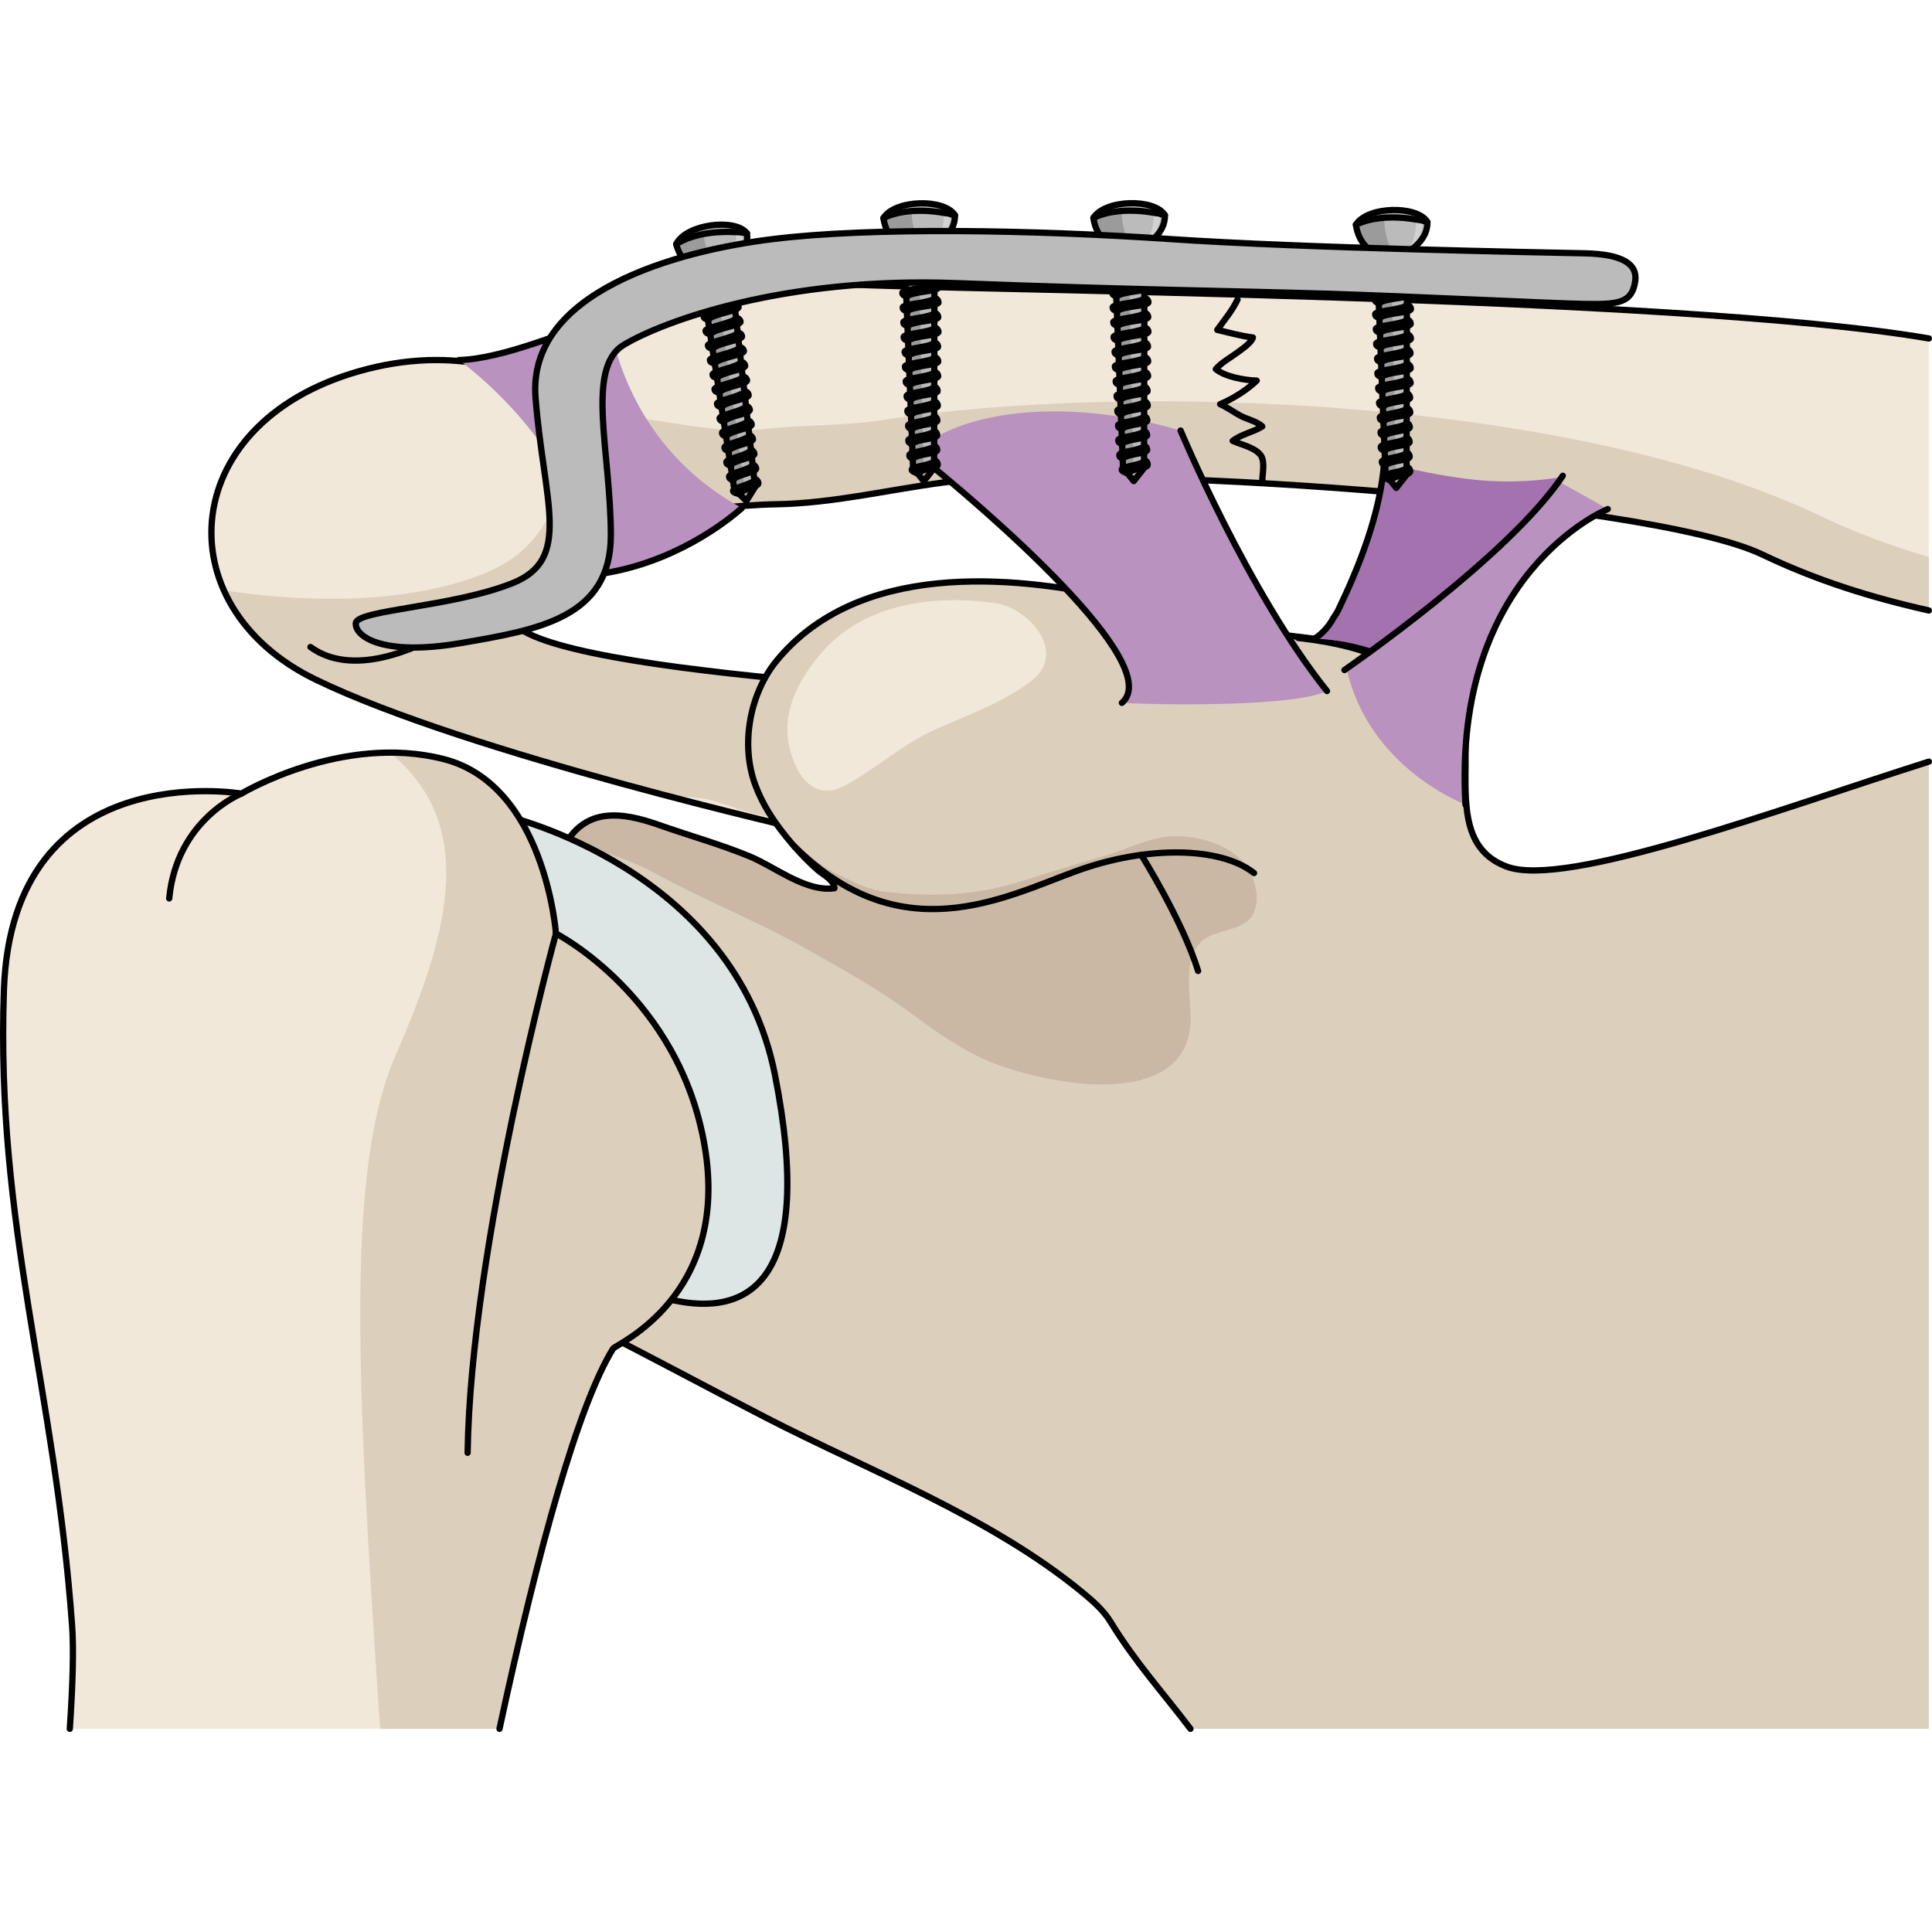 <?xml version="1.0" encoding="utf-8"?>
<!-- Created by: Science Figures, www.sciencefigures.org, Generator: Science Figures Editor -->
<!DOCTYPE svg PUBLIC "-//W3C//DTD SVG 1.1//EN" "http://www.w3.org/Graphics/SVG/1.1/DTD/svg11.dtd">
<svg version="1.1" id="Layer_1" xmlns="http://www.w3.org/2000/svg" xmlns:xlink="http://www.w3.org/1999/xlink" 
	 width="800px" height="800px" viewBox="0 0 230.524 182.784" enable-background="new 0 0 230.524 182.784"
	 xml:space="preserve">
<g>
	<g>
		<g>
			<g>
				<path fill="#F2E8D9" d="M128.69,59.479c0,0-63.958-2.445-67.574-9.291c-3.615-6.845,18.695-3.842,19.014-10.155
					c0.316-6.313-13.586-25.669-36.307-19.874s-24.43,28.181-6.188,37.042c18.242,8.861,59.158,18.145,59.158,18.145
					S127.002,68.832,128.69,59.479z"/>
				<path fill="#DCD0BD" d="M57.826,44.535c11.542-4.666,9.757-17.479,8.155-21.977c9.209,4.881,14.342,13.614,14.148,17.475
					c-0.318,6.313-22.629,3.31-19.014,10.155c0.768,1.452,3.047,1.953,4.484,2.352c0.793,0.219,1.533,0.572,2.312,0.823
					c0.898,0.291,1.821,0.494,2.735,0.73c0.953,0.244,1.916,0.293,2.883,0.459c1.877,0.325,3.78,0.758,5.682,0.917
					c1.154,0.098,2.325-0.047,3.482,0.058c0.875,0.078,1.742,0.231,2.608,0.369c1.349,0.216,2.702,0.402,4.054,0.588
					c0.609,0.084,1.228,0.076,1.838,0.15c3.111,0.367,6.217,0.759,9.348,0.972c3.377,0.227,6.762,0.41,10.102,0.986
					c2.926,0.505,5.597,1.372,8.6,1.189c2.536-0.155,5.489-1.222,7.916-0.053c0.094,0.114,0.107,0.244,0.045,0.386
					c0.809,2.455-12.926,13.783-14.529,14.014c-3.541,0.514-7.185,1.103-10.795,0.911c-3.506-0.188-6.846-1.045-10.357-1.505
					c-2.298-0.3-4.432-1.344-6.665-1.917c-1.989-0.511-3.929-0.374-5.878-0.692c-4.755-0.778-9.586-2.6-14.201-3.966
					c-9.18-2.717-18.51-5.563-27.143-9.756c-5.398-2.622-9.036-6.433-10.911-10.644C34.436,47.806,47.702,48.627,57.826,44.535z"/>
				
					<path fill="none" stroke="#000000" stroke-width="0.75" stroke-linecap="round" stroke-linejoin="round" stroke-miterlimit="10" d="
					M63.965,46.039c-3.788,1.047-7.77,3.645-10.182,5.103c-4.525,2.733-11.867,5.742-16.742,2.188"/>
				
					<path fill="none" stroke="#000000" stroke-width="0.75" stroke-linecap="round" stroke-linejoin="round" stroke-miterlimit="10" d="
					M128.69,59.479c0,0-63.958-2.445-67.574-9.291c-3.615-6.845,18.695-3.842,19.014-10.155
					c0.316-6.313-13.586-25.669-36.307-19.874s-24.43,28.181-6.188,37.042c18.242,8.861,59.158,18.145,59.158,18.145
					S127.002,68.832,128.69,59.479z"/>
			</g>
			<g>
				<g>
					<path fill="#DCD0BD" d="M230.149,67.009c-17.748,5.614-43.287,15.183-50.375,12.524c-9.209-3.452-1.314-17.366-7.801-22.658
						c-3.486-2.844-10.607-3.96-15.051-4.518c-4.777-0.6-4.615-0.536-9.391-1.163c-6.543-0.859-7.676-2.151-14.092-3.617
						c-13.109-2.995-31.146-4.333-40.768,7.385c-3.221,3.921-4.35,10.055-2.526,14.894c0.849,2.251,2.063,4.12,3.56,5.989
						c1.168,1.458,2.449,2.836,3.844,4.083c0.703,0.626,1.955,1.163,2.02,2.185c-3.432,0.48-7.08-2.549-10.115-3.799
						c-3.535-1.457-7.226-2.482-10.828-3.751c-4.447-1.567-8.947-2.212-11.467,2.844c-1.865,3.743,0.109,6.14,2.854,8.652
						c3.152,2.887,6.388,5.491,7.516,9.827c1.79,6.881,0.961,16.186-1.469,22.793c-0.227,0.617-0.439,1.264-0.67,1.906
						c-0.35,0.974-0.744,1.938-1.302,2.773c-1.194,1.789-2.671,1.721-4.144,3.018c-2.979,2.625-2.646,6.43,0.835,8.183
						c6.876,3.461,13.741,7.187,20.64,10.735c12.439,6.404,26.76,11.835,37.665,20.783c1.274,1.047,2.575,2.172,3.444,3.596
						c2.932,4.795,6.223,8.4,9.514,12.736h88.107V67.009z"/>
					<path fill="#CAB8A5" d="M142.006,98.692c0.338-3.11-1.252-8.254,1.609-10.438c1.568-1.196,4.426-1.025,5.671-2.688
						c1.073-1.433,0.665-3.641,0.032-5.08c-1.389-3.154-5.523-4.527-8.861-4.587c-3.104-0.056-5.934,1.585-8.859,2.413
						c-3.304,0.936-6.596,1.981-9.859,3.003c-5.402,1.69-10.443,1.857-15.986,1.236c-2.389-0.268-3.863-1.213-6.016-2.22
						c-2.355-1.103-3.84-2.952-5.902-4.34c1.135,1.402,2.369,2.732,3.715,3.935c0.703,0.626,1.955,1.163,2.02,2.185
						c-3.432,0.48-7.08-2.549-10.115-3.799c-3.535-1.457-7.226-2.482-10.828-3.751c-4.227-1.49-8.496-2.135-11.073,2.143
						c0.858,0.139,1.731,0.413,2.579,0.617c2.928,0.708,5.671,1.716,8.314,3.161c5.838,3.193,11.986,5.603,17.778,8.88
						c4.304,2.435,8.585,4.786,12.577,7.748c2.594,1.922,4.996,3.617,7.884,5.064C122.616,105.147,140.852,109.281,142.006,98.692z"
						/>
					
						<path fill="none" stroke="#000000" stroke-width="0.75" stroke-linecap="round" stroke-linejoin="round" stroke-miterlimit="10" d="
						M230.149,67.009c-17.748,5.614-43.287,15.183-50.375,12.524c-9.209-3.452-1.314-17.366-7.801-22.658
						c-3.486-2.844-10.607-3.96-15.051-4.518c-4.777-0.6-4.615-0.536-9.391-1.163c-6.543-0.859-7.676-2.151-14.092-3.617
						c-13.109-2.995-31.146-4.333-40.768,7.385c-3.221,3.921-4.35,10.055-2.526,14.894c0.849,2.251,2.063,4.12,3.56,5.989
						c1.168,1.458,2.449,2.836,3.844,4.083c0.703,0.626,1.955,1.163,2.02,2.185c-3.432,0.48-7.08-2.549-10.115-3.799
						c-3.535-1.457-7.226-2.482-10.828-3.751c-4.447-1.567-8.947-2.212-11.467,2.844c-1.865,3.743,0.109,6.14,2.854,8.652
						c3.152,2.887,6.388,5.491,7.516,9.827c1.79,6.881,0.961,16.186-1.469,22.793c-0.227,0.617-0.439,1.264-0.67,1.906
						c-0.35,0.974-0.744,1.938-1.302,2.773c-1.194,1.789-2.671,1.721-4.144,3.018c-2.979,2.625-2.646,6.43,0.835,8.183
						c6.876,3.461,13.741,7.187,20.64,10.735c12.439,6.404,26.76,11.835,37.665,20.783c1.274,1.047,2.575,2.172,3.444,3.596
						c2.932,4.795,6.223,8.4,9.514,12.736"/>
					<path fill="#F2E8D9" d="M123.135,57.303c-3.426,2.683-7.618,4.102-11.541,5.866c-3.965,1.783-7.02,4.659-10.765,6.69
						c-3.789,2.053-6.028-1.398-6.722-5.001c-0.793-4.112,1.438-8.033,4.08-11.017c5.053-5.709,13.279-6.8,20.603-5.739
						C122.764,48.678,127.384,53.977,123.135,57.303z"/>
				</g>
				
					<path fill="none" stroke="#000000" stroke-width="0.75" stroke-linecap="round" stroke-linejoin="round" stroke-miterlimit="10" d="
					M94.739,77.074c12.725,12.725,25.049,6.146,33.605,3.016c8.549-3.129,17.316-2.922,21.283,0.208"/>
				
					<path fill="none" stroke="#000000" stroke-width="0.75" stroke-linecap="round" stroke-linejoin="round" stroke-miterlimit="10" d="
					M136.172,78.134c0,0,4.903,7.797,6.783,13.848"/>
			</g>
			<g>
				<path fill="#DDE5E5" d="M60.293,73.466c0,0,27.307,6.238,32.178,30.929c4.869,24.699-3.115,28.924-12.375,26.828
					C70.833,129.132,34.592,72.051,60.293,73.466z"/>
				
					<path fill="none" stroke="#000000" stroke-width="0.75" stroke-linecap="round" stroke-linejoin="round" stroke-miterlimit="10" d="
					M60.293,73.466c0,0,27.307,6.238,32.178,30.929c4.869,24.699-3.115,28.924-12.375,26.828
					C70.833,129.132,34.592,72.051,60.293,73.466z"/>
			</g>
			<path fill="#F2E8D9" d="M8.329,182.409H59.6c4.674-21.719,9.42-38.662,13.551-45.367c0.301-0.482,13.957-6.188,10.941-24.092
				C81.079,95.06,66.336,87.517,66.336,87.517s-1.287-17.738-13.412-20.819c-12.119-3.084-24.119,4.125-24.119,4.125
				S1.427,66.115,0.465,94.288c-0.967,28.182,6.094,47.447,8.141,75.856C8.803,172.903,8.685,177.108,8.329,182.409z"/>
			<path fill="#DCD0BD" d="M45.358,182.409H59.6c4.674-21.719,9.42-38.662,13.551-45.367c0.301-0.482,13.957-6.188,10.941-24.092
				C81.079,95.06,66.336,87.517,66.336,87.517s-1.287-17.738-13.412-20.819c-2.1-0.533-4.189-0.744-6.223-0.753
				c0.119,0.154,0.217,0.293,0.344,0.445c10.156,8.778,6.092,22.063,0.147,35.679C41.342,115.503,42.459,139.872,45.358,182.409z"/>
			
				<path fill="none" stroke="#000000" stroke-width="0.75" stroke-linecap="round" stroke-linejoin="round" stroke-miterlimit="10" d="
				M59.6,182.409c4.674-21.719,9.42-38.662,13.551-45.367c0.301-0.482,13.957-6.188,10.941-24.092
				C81.079,95.06,66.336,87.517,66.336,87.517s-1.287-17.738-13.412-20.819c-12.119-3.084-24.119,4.125-24.119,4.125
				S1.427,66.115,0.465,94.288c-0.967,28.182,6.094,47.447,8.141,75.856c0.197,2.759,0.079,6.964-0.277,12.265"/>
			
				<path fill="none" stroke="#000000" stroke-width="0.75" stroke-linecap="round" stroke-linejoin="round" stroke-miterlimit="10" d="
				M66.336,87.517c0,0-10.184,37.275-10.541,61.957"/>
			
				<path fill="none" stroke="#000000" stroke-width="0.75" stroke-linecap="round" stroke-linejoin="round" stroke-miterlimit="10" d="
				M28.805,70.823c0,0-7.713,3.053-8.615,12.503"/>
			<g>
				<path fill="#F2E8D9" d="M230.149,16.513c-30.139-5.187-117.263-5.741-129.451-6.479C93.202,9.579,85.04,7.008,77.752,9.959
					c-2.576,1.043-5.695,4.345-7.212,6.667c-1.917,2.936-2.207,6.495-1.813,9.899c0.314,2.737,1.578,8.156,4.047,9.798
					c2.445,1.628,6.283,0.897,9.035,0.721c2.398-0.152,4.783-0.404,7.176-0.573c1.201-0.086,2.404-0.151,3.611-0.172
					c6.762-0.115,13.238-1.702,19.926-2.592c18.199-2.42,84.039,2.039,97.723,8.575c6.482,3.097,12.891,5.114,19.904,6.689V16.513z"
					/>
				<path fill="#DCD0BD" d="M230.149,42.6c-4.756-1.44-9.045-3.034-12.711-4.802C187.78,23.494,134.469,21.671,105.42,26.233
					c-4.665,0.733-9.328,0.548-13.977,1.063c-4.885,0.542-9.334-0.439-14.211-1.146c-2.217-0.32-2.816-1.011-4.59-2.429
					c-1.09-0.87-2.489-2.512-3.68-3.288c-0.453,1.977-0.471,4.061-0.236,6.093c0.314,2.737,1.578,8.156,4.047,9.798
					c2.445,1.628,6.283,0.897,9.035,0.721c2.398-0.152,4.783-0.404,7.176-0.573c1.201-0.086,2.404-0.151,3.611-0.172
					c2.866-0.048,5.68-0.368,8.48-0.781c3.006-1.094,6.902-1.319,9.689-1.556c0.584-0.087,1.169-0.177,1.756-0.255
					c18.199-2.42,84.039,2.039,97.723,8.575c6.482,3.097,12.891,5.114,19.904,6.689V42.6z"/>
				
					<path fill="none" stroke="#000000" stroke-width="0.75" stroke-linecap="round" stroke-linejoin="round" stroke-miterlimit="10" d="
					M230.149,16.513c-30.139-5.187-117.263-5.741-129.451-6.479C93.202,9.579,85.04,7.008,77.752,9.959
					c-2.576,1.043-5.695,4.345-7.212,6.667c-1.917,2.936-2.207,6.495-1.813,9.899c0.314,2.737,1.578,8.156,4.047,9.798
					c2.445,1.628,6.283,0.897,9.035,0.721c2.398-0.152,4.783-0.404,7.176-0.573c1.201-0.086,2.404-0.151,3.611-0.172
					c6.762-0.115,13.238-1.702,19.926-2.592c18.199-2.42,84.039,2.039,97.723,8.575c6.482,3.097,12.891,5.114,19.904,6.689"/>
			</g>
			<g>
				<path fill="#B992C0" d="M140.866,27.502c0,0,8.135,19.427,17.469,31.083c-3.734,1.802-18.341,1.727-24.474,1.409
					c5.333-4.556-16.22-23.068-24.474-29.716C111.798,26.705,123.907,22.523,140.866,27.502z"/>
				
					<path fill="none" stroke="#000000" stroke-width="0.75" stroke-linecap="round" stroke-linejoin="round" stroke-miterlimit="10" d="
					M133.861,59.995c5.333-4.556-16.22-23.068-24.474-29.716"/>
				
					<path fill="none" stroke="#000000" stroke-width="0.75" stroke-linecap="round" stroke-linejoin="round" stroke-miterlimit="10" d="
					M158.334,58.585C149,46.929,140.866,27.502,140.866,27.502"/>
			</g>
			
				<path fill="none" stroke="#000000" stroke-width="0.75" stroke-linecap="round" stroke-linejoin="round" stroke-miterlimit="10" d="
				M170.192,63.21c0,0,3.314-8.91-15.307-10.961"/>
			<path fill="#B992C0" d="M88.52,36.75c-11.016-6.011-14.879-16.133-15.928-22.81c-4.298,1.45-12.56,5.036-17.842,5.151
				c5.959,4.425,16.023,14.877,14.965,25.723C78.833,44.103,85.81,39.149,88.52,36.75z"/>
			
				<path fill="none" stroke="#000000" stroke-width="0.75" stroke-linecap="round" stroke-linejoin="round" stroke-miterlimit="10" d="
				M69.715,44.814c9.118-0.711,16.095-5.665,18.805-8.064"/>
			
				<path fill="none" stroke="#000000" stroke-width="0.75" stroke-linecap="round" stroke-linejoin="round" stroke-miterlimit="10" d="
				M72.592,13.94c-4.298,1.45-12.56,5.036-17.842,5.151"/>
			<g>
				<g>
					<g>
						<path fill="#A472AE" d="M175.223,33.291c-3.037-0.389-6.675-1.008-10.058-2.109c-0.433,6.194-3.042,12.651-5.499,17.763
							c-0.145,0.299-0.309,0.559-0.488,0.788c-0.188,0.349-0.391,0.688-0.621,0.997c-0.444,0.594-1.074,1.232-1.724,1.604
							c0,0,3.512,0.061,6.938,1.25c4.01-2.879,8.014-5.777,11.773-8.966c2.109-1.79,4.143-3.671,6.056-5.69
							c1.5-1.583,2.942-3.23,4.157-5.045c0.178-0.267,0.334-0.545,0.485-0.828C182.404,33.722,178.318,33.687,175.223,33.291z"/>
						<path fill="#B992C0" d="M160.689,55.961c0,0,19.863-13.847,25.257-22.382c2.726,1.465,5.894,3.298,5.894,3.298
							s-18.584,7.5-16.979,35.248C174.861,72.125,163.372,67.878,160.689,55.961z"/>
					</g>
					
						<path fill="none" stroke="#000000" stroke-width="0.75" stroke-linecap="round" stroke-linejoin="round" stroke-miterlimit="10" d="
						M160.421,56.075c0,0,19.579-13.472,26.049-23.178"/>
					
						<path fill="none" stroke="#000000" stroke-width="0.75" stroke-linecap="round" stroke-linejoin="round" stroke-miterlimit="10" d="
						M191.839,36.877c0,0-18.584,7.5-16.979,35.248"/>
				</g>
				
					<path fill="none" stroke="#000000" stroke-width="0.75" stroke-linecap="round" stroke-linejoin="round" stroke-miterlimit="10" d="
					M165.166,31.181c-0.433,6.194-3.042,12.651-5.499,17.763c-0.145,0.299-0.309,0.559-0.488,0.788
					c-0.188,0.349-0.391,0.688-0.621,0.997c-0.444,0.594-1.074,1.232-1.724,1.604"/>
			</g>
		</g>
		
			<path fill="none" stroke="#000000" stroke-width="0.75" stroke-linecap="round" stroke-linejoin="round" stroke-miterlimit="10" d="
			M150.606,33.669c-0.002-0.875,0.359-2.398-0.137-3.156c-0.644-0.982-2.378-1.316-3.385-1.779c1.043-0.808,2.439-1.035,3.529-1.721
			c-0.611-0.603-1.828-0.861-2.578-1.26c-0.816-0.434-1.632-1.047-2.451-1.397c1.525-0.64,3.172-1.673,4.371-2.812
			c-1.447-0.043-3.755-0.445-4.887-1.371c0.694-0.805,1.682-1.318,2.522-1.944c0.487-0.362,1.774-1.21,1.903-1.834
			c-1.443-0.167-2.844-0.584-4.25-0.905c0.875-1.22,1.76-2.251,2.417-3.615"/>
	</g>
	<g>
		<g>
			<path fill="#BBBBBB" d="M87.471,7.52c0,0,1.945-1.397,1.654-3.552c-1.425-1.862-7.312-1.077-8.439,1.294
				c0.589,2.305,2.303,2.984,2.303,2.984l0.317,2.071l4.473-0.686L87.471,7.52z"/>
			<path fill="#9B9B9B" d="M85.308,7.873c0,0-1.084-1.48-1.376-3.82c0,0-1.909,0.247-3.244,1.218
				c0.593,2.297,2.301,2.975,2.301,2.975l0.317,2.071l2.199-0.337l0.073-0.05L85.308,7.873z"/>
			
				<path fill="none" stroke="#000000" stroke-width="0.75" stroke-linecap="round" stroke-linejoin="round" stroke-miterlimit="10" d="
				M87.471,7.52c0,0,1.945-1.397,1.654-3.552c-1.425-1.862-7.312-1.077-8.439,1.294c0.589,2.305,2.303,2.984,2.303,2.984
				l0.317,2.071l4.473-0.686L87.471,7.52z"/>
			<polygon fill="#BBBBBB" points="87.326,9.701 90.104,34.222 89.059,35.907 87.611,34.481 83.842,10.239 			"/>
			<polygon fill="#9B9B9B" points="87.611,34.481 89.059,35.907 85.578,10.529 87.326,9.701 83.842,10.239 			"/>
			
				<polygon fill="none" stroke="#000000" stroke-width="0.75" stroke-linecap="round" stroke-linejoin="round" stroke-miterlimit="10" points="
				87.326,9.701 90.104,34.222 89.059,35.907 87.611,34.481 83.842,10.239 			"/>
			
				<linearGradient id="SVGID_1_" gradientUnits="userSpaceOnUse" x1="2114.203" y1="2122.89" x2="2114.203" y2="2121.954" gradientTransform="matrix(0.13 0.992 -0.992 0.13 1914.966 -2361.044)">
				<stop  offset="0" style="stop-color:#BBBBBB"/>
				<stop  offset="1" style="stop-color:#CCCCCC"/>
			</linearGradient>
			<path fill="url(#SVGID_1_)" d="M87.459,10.523c0,0,0.496,0.101,0.546,0.479c0.063,0.476-3.249,0.827-3.779,1.531
				c-0.525-0.115-0.583-0.218-0.612-0.404C83.547,11.704,87.426,11.114,87.459,10.523z"/>
			
				<linearGradient id="SVGID_2_" gradientUnits="userSpaceOnUse" x1="2115.964" y1="2122.89" x2="2115.964" y2="2121.954" gradientTransform="matrix(0.13 0.992 -0.992 0.13 1914.966 -2361.044)">
				<stop  offset="0" style="stop-color:#BBBBBB"/>
				<stop  offset="1" style="stop-color:#CCCCCC"/>
			</linearGradient>
			<path fill="url(#SVGID_2_)" d="M87.606,12.281c0,0,0.475,0.104,0.524,0.481c0.062,0.476-3.099,0.808-3.602,1.508
				c-0.502-0.118-0.558-0.221-0.586-0.407C83.875,13.438,87.578,12.871,87.606,12.281z"/>
			
				<linearGradient id="SVGID_3_" gradientUnits="userSpaceOnUse" x1="2117.726" y1="2122.891" x2="2117.726" y2="2121.954" gradientTransform="matrix(0.13 0.992 -0.992 0.13 1914.966 -2361.044)">
				<stop  offset="0" style="stop-color:#BBBBBB"/>
				<stop  offset="1" style="stop-color:#CCCCCC"/>
			</linearGradient>
			<path fill="url(#SVGID_3_)" d="M87.842,14.027c0,0,0.473,0.104,0.522,0.481c0.063,0.477-3.09,0.807-3.591,1.507
				c-0.5-0.118-0.557-0.221-0.586-0.407C84.122,15.182,87.814,14.617,87.842,14.027z"/>
			
				<linearGradient id="SVGID_4_" gradientUnits="userSpaceOnUse" x1="2119.488" y1="2122.89" x2="2119.488" y2="2121.954" gradientTransform="matrix(0.13 0.992 -0.992 0.13 1914.966 -2361.044)">
				<stop  offset="0" style="stop-color:#BBBBBB"/>
				<stop  offset="1" style="stop-color:#CCCCCC"/>
			</linearGradient>
			<path fill="url(#SVGID_4_)" d="M88.028,15.779c0,0,0.463,0.105,0.513,0.482c0.062,0.476-3.015,0.796-3.503,1.495
				c-0.488-0.119-0.542-0.223-0.571-0.409C84.399,16.922,88.002,16.369,88.028,15.779z"/>
			
				<linearGradient id="SVGID_5_" gradientUnits="userSpaceOnUse" x1="2121.249" y1="2122.89" x2="2121.249" y2="2121.954" gradientTransform="matrix(0.13 0.992 -0.992 0.13 1914.966 -2361.044)">
				<stop  offset="0" style="stop-color:#BBBBBB"/>
				<stop  offset="1" style="stop-color:#CCCCCC"/>
			</linearGradient>
			<path fill="url(#SVGID_5_)" d="M88.252,17.526c0,0,0.462,0.105,0.512,0.483c0.062,0.476-3.002,0.795-3.488,1.493
				c-0.487-0.12-0.542-0.223-0.57-0.41C84.639,18.667,88.228,18.116,88.252,17.526z"/>
			
				<linearGradient id="SVGID_6_" gradientUnits="userSpaceOnUse" x1="2123.011" y1="2122.89" x2="2123.011" y2="2121.954" gradientTransform="matrix(0.13 0.992 -0.992 0.13 1914.966 -2361.044)">
				<stop  offset="0" style="stop-color:#BBBBBB"/>
				<stop  offset="1" style="stop-color:#CCCCCC"/>
			</linearGradient>
			<path fill="url(#SVGID_6_)" d="M88.422,19.281c0,0,0.443,0.108,0.493,0.485c0.062,0.476-2.883,0.779-3.347,1.475
				c-0.468-0.122-0.521-0.226-0.549-0.412C84.953,20.403,88.401,19.87,88.422,19.281z"/>
			
				<linearGradient id="SVGID_7_" gradientUnits="userSpaceOnUse" x1="2124.773" y1="2122.89" x2="2124.773" y2="2121.954" gradientTransform="matrix(0.13 0.992 -0.992 0.13 1914.966 -2361.044)">
				<stop  offset="0" style="stop-color:#BBBBBB"/>
				<stop  offset="1" style="stop-color:#CCCCCC"/>
			</linearGradient>
			<path fill="url(#SVGID_7_)" d="M88.646,21.028c0,0,0.443,0.107,0.493,0.485c0.062,0.477-2.874,0.778-3.336,1.474
				c-0.467-0.122-0.52-0.226-0.548-0.412C85.188,22.149,88.626,21.617,88.646,21.028z"/>
			
				<linearGradient id="SVGID_8_" gradientUnits="userSpaceOnUse" x1="2126.535" y1="2122.89" x2="2126.535" y2="2121.953" gradientTransform="matrix(0.13 0.992 -0.992 0.13 1914.966 -2361.044)">
				<stop  offset="0" style="stop-color:#BBBBBB"/>
				<stop  offset="1" style="stop-color:#CCCCCC"/>
			</linearGradient>
			<path fill="url(#SVGID_8_)" d="M88.851,22.778c0,0,0.432,0.109,0.481,0.487c0.063,0.476-2.797,0.768-3.244,1.461
				c-0.456-0.124-0.507-0.228-0.536-0.414C85.487,23.887,88.833,23.367,88.851,22.778z"/>
			
				<linearGradient id="SVGID_9_" gradientUnits="userSpaceOnUse" x1="2128.296" y1="2122.891" x2="2128.296" y2="2121.954" gradientTransform="matrix(0.13 0.992 -0.992 0.13 1914.966 -2361.044)">
				<stop  offset="0" style="stop-color:#BBBBBB"/>
				<stop  offset="1" style="stop-color:#CCCCCC"/>
			</linearGradient>
			<path fill="url(#SVGID_9_)" d="M89.008,24.535c0,0,0.413,0.111,0.463,0.489c0.062,0.477-2.671,0.751-3.095,1.442
				c-0.437-0.126-0.486-0.23-0.516-0.417C85.796,25.623,88.995,25.123,89.008,24.535z"/>
			
				<linearGradient id="SVGID_10_" gradientUnits="userSpaceOnUse" x1="2130.056" y1="2122.891" x2="2130.056" y2="2121.955" gradientTransform="matrix(0.13 0.992 -0.992 0.13 1914.966 -2361.044)">
				<stop  offset="0" style="stop-color:#BBBBBB"/>
				<stop  offset="1" style="stop-color:#CCCCCC"/>
			</linearGradient>
			<path fill="url(#SVGID_10_)" d="M89.239,26.281c0,0,0.406,0.112,0.456,0.49c0.062,0.476-2.621,0.745-3.036,1.434
				c-0.43-0.127-0.479-0.23-0.507-0.417C86.086,27.361,89.226,26.869,89.239,26.281z"/>
			
				<linearGradient id="SVGID_11_" gradientUnits="userSpaceOnUse" x1="2131.819" y1="2122.891" x2="2131.819" y2="2121.954" gradientTransform="matrix(0.13 0.992 -0.992 0.13 1914.966 -2361.044)">
				<stop  offset="0" style="stop-color:#BBBBBB"/>
				<stop  offset="1" style="stop-color:#CCCCCC"/>
			</linearGradient>
			<path fill="url(#SVGID_11_)" d="M89.401,28.037c0,0,0.392,0.114,0.441,0.492c0.062,0.476-2.517,0.731-2.912,1.417
				c-0.413-0.129-0.461-0.233-0.49-0.42C86.376,29.1,89.392,28.624,89.401,28.037z"/>
			
				<linearGradient id="SVGID_12_" gradientUnits="userSpaceOnUse" x1="2133.58" y1="2122.891" x2="2133.58" y2="2121.955" gradientTransform="matrix(0.13 0.992 -0.992 0.13 1914.966 -2361.044)">
				<stop  offset="0" style="stop-color:#BBBBBB"/>
				<stop  offset="1" style="stop-color:#CCCCCC"/>
			</linearGradient>
			<path fill="url(#SVGID_12_)" d="M89.585,29.789c0,0,0.385,0.115,0.435,0.493c0.063,0.476-2.482,0.727-2.871,1.412
				c-0.407-0.13-0.455-0.234-0.483-0.421C86.6,30.848,89.577,30.376,89.585,29.789z"/>
			
				<linearGradient id="SVGID_13_" gradientUnits="userSpaceOnUse" x1="2135.342" y1="2122.891" x2="2135.342" y2="2121.955" gradientTransform="matrix(0.13 0.992 -0.992 0.13 1914.966 -2361.044)">
				<stop  offset="0" style="stop-color:#BBBBBB"/>
				<stop  offset="1" style="stop-color:#CCCCCC"/>
			</linearGradient>
			<path fill="url(#SVGID_13_)" d="M89.805,31.537c0,0,0.373,0.117,0.423,0.495c0.063,0.476-2.393,0.714-2.766,1.398
				c-0.395-0.132-0.44-0.236-0.469-0.423C86.93,32.581,89.8,32.124,89.805,31.537z"/>
			
				<linearGradient id="SVGID_14_" gradientUnits="userSpaceOnUse" x1="2137.103" y1="2122.891" x2="2137.103" y2="2121.954" gradientTransform="matrix(0.13 0.992 -0.992 0.13 1914.966 -2361.044)">
				<stop  offset="0" style="stop-color:#BBBBBB"/>
				<stop  offset="1" style="stop-color:#CCCCCC"/>
			</linearGradient>
			<path fill="url(#SVGID_14_)" d="M90.094,33.276c0,0,0.352,0.119,0.401,0.497c0.062,0.477-1.908,0.651-2.253,1.332
				c-0.371-0.135-0.742-0.196-0.771-0.383C87.409,34.295,90.095,33.862,90.094,33.276z"/>
			
				<path fill="none" stroke="#000000" stroke-width="0.75" stroke-linecap="round" stroke-linejoin="round" stroke-miterlimit="10" d="
				M87.459,10.523c0,0,0.496,0.101,0.546,0.479c0.063,0.476-3.249,0.827-3.779,1.531c-0.525-0.115-0.583-0.218-0.612-0.404
				C83.547,11.704,87.426,11.114,87.459,10.523z"/>
			
				<path fill="none" stroke="#000000" stroke-width="0.75" stroke-linecap="round" stroke-linejoin="round" stroke-miterlimit="10" d="
				M87.606,12.281c0,0,0.475,0.104,0.524,0.481c0.062,0.476-3.099,0.808-3.602,1.508c-0.502-0.118-0.558-0.221-0.586-0.407
				C83.875,13.438,87.578,12.871,87.606,12.281z"/>
			
				<path fill="none" stroke="#000000" stroke-width="0.75" stroke-linecap="round" stroke-linejoin="round" stroke-miterlimit="10" d="
				M87.842,14.027c0,0,0.473,0.104,0.522,0.481c0.063,0.477-3.09,0.807-3.591,1.507c-0.5-0.118-0.557-0.221-0.586-0.407
				C84.122,15.182,87.814,14.617,87.842,14.027z"/>
			
				<path fill="none" stroke="#000000" stroke-width="0.75" stroke-linecap="round" stroke-linejoin="round" stroke-miterlimit="10" d="
				M88.028,15.779c0,0,0.463,0.105,0.513,0.482c0.062,0.476-3.015,0.796-3.503,1.495c-0.488-0.119-0.542-0.223-0.571-0.409
				C84.399,16.922,88.002,16.369,88.028,15.779z"/>
			
				<path fill="none" stroke="#000000" stroke-width="0.75" stroke-linecap="round" stroke-linejoin="round" stroke-miterlimit="10" d="
				M88.252,17.526c0,0,0.462,0.105,0.512,0.483c0.062,0.476-3.002,0.795-3.488,1.493c-0.487-0.12-0.542-0.223-0.57-0.41
				C84.639,18.667,88.228,18.116,88.252,17.526z"/>
			
				<path fill="none" stroke="#000000" stroke-width="0.75" stroke-linecap="round" stroke-linejoin="round" stroke-miterlimit="10" d="
				M88.422,19.281c0,0,0.443,0.108,0.493,0.485c0.062,0.476-2.883,0.779-3.347,1.475c-0.468-0.122-0.521-0.226-0.549-0.412
				C84.953,20.403,88.401,19.87,88.422,19.281z"/>
			
				<path fill="none" stroke="#000000" stroke-width="0.75" stroke-linecap="round" stroke-linejoin="round" stroke-miterlimit="10" d="
				M88.646,21.028c0,0,0.443,0.107,0.493,0.485c0.062,0.477-2.874,0.778-3.336,1.474c-0.467-0.122-0.52-0.226-0.548-0.412
				C85.188,22.149,88.626,21.617,88.646,21.028z"/>
			
				<path fill="none" stroke="#000000" stroke-width="0.75" stroke-linecap="round" stroke-linejoin="round" stroke-miterlimit="10" d="
				M88.851,22.778c0,0,0.432,0.109,0.481,0.487c0.063,0.476-2.797,0.768-3.244,1.461c-0.456-0.124-0.507-0.228-0.536-0.414
				C85.487,23.887,88.833,23.367,88.851,22.778z"/>
			
				<path fill="none" stroke="#000000" stroke-width="0.75" stroke-linecap="round" stroke-linejoin="round" stroke-miterlimit="10" d="
				M89.008,24.535c0,0,0.413,0.111,0.463,0.489c0.062,0.477-2.671,0.751-3.095,1.442c-0.437-0.126-0.486-0.23-0.516-0.417
				C85.796,25.623,88.995,25.123,89.008,24.535z"/>
			
				<path fill="none" stroke="#000000" stroke-width="0.75" stroke-linecap="round" stroke-linejoin="round" stroke-miterlimit="10" d="
				M89.239,26.281c0,0,0.406,0.112,0.456,0.49c0.062,0.476-2.621,0.745-3.036,1.434c-0.43-0.127-0.479-0.23-0.507-0.417
				C86.086,27.361,89.226,26.869,89.239,26.281z"/>
			
				<path fill="none" stroke="#000000" stroke-width="0.75" stroke-linecap="round" stroke-linejoin="round" stroke-miterlimit="10" d="
				M89.401,28.037c0,0,0.392,0.114,0.441,0.492c0.062,0.476-2.517,0.731-2.912,1.417c-0.413-0.129-0.461-0.233-0.49-0.42
				C86.376,29.1,89.392,28.624,89.401,28.037z"/>
			
				<path fill="none" stroke="#000000" stroke-width="0.75" stroke-linecap="round" stroke-linejoin="round" stroke-miterlimit="10" d="
				M89.585,29.789c0,0,0.385,0.115,0.435,0.493c0.063,0.476-2.482,0.727-2.871,1.412c-0.407-0.13-0.455-0.234-0.483-0.421
				C86.6,30.848,89.577,30.376,89.585,29.789z"/>
			
				<path fill="none" stroke="#000000" stroke-width="0.75" stroke-linecap="round" stroke-linejoin="round" stroke-miterlimit="10" d="
				M89.805,31.537c0,0,0.373,0.117,0.423,0.495c0.063,0.476-2.393,0.714-2.766,1.398c-0.395-0.132-0.44-0.236-0.469-0.423
				C86.93,32.581,89.8,32.124,89.805,31.537z"/>
			
				<path fill="none" stroke="#000000" stroke-width="0.75" stroke-linecap="round" stroke-linejoin="round" stroke-miterlimit="10" d="
				M90.094,33.276c0,0,0.352,0.119,0.401,0.497c0.062,0.477-1.908,0.651-2.253,1.332c-0.371-0.135-0.742-0.196-0.771-0.383
				C87.409,34.295,90.095,33.862,90.094,33.276z"/>
			
				<path fill="none" stroke="#000000" stroke-width="0.75" stroke-linecap="round" stroke-linejoin="round" stroke-miterlimit="10" d="
				M89.125,3.968c0,0-4.999-0.854-8.439,1.294"/>
			
				<line fill="none" stroke="#000000" stroke-width="0.75" stroke-linecap="round" stroke-linejoin="round" stroke-miterlimit="10" x1="87.471" y1="7.52" x2="82.989" y2="8.247"/>
			<path fill="#D2D2D2" d="M88.598,4.272c0,0,0.236,1.436-1.115,2.751c0.158-0.41,0.526-1.933,0.286-2.792
				C88.311,4.198,88.598,4.272,88.598,4.272z"/>
			
				<rect x="86.193" y="8.324" transform="matrix(0.13 0.992 -0.992 0.13 84.319 -78.812)" fill="#D2D2D2" width="1.777" height="0.662"/>
		</g>
		<g>
			<path fill="#BBBBBB" d="M111.895,5.16c0,0,2.093-1.166,2.05-3.339c-1.202-2.013-7.14-1.907-8.532,0.32
				c0.322,2.357,1.946,3.229,1.946,3.229l0.079,2.094l4.521-0.169L111.895,5.16z"/>
			<path fill="#9B9B9B" d="M109.707,5.264c0,0-0.908-1.595-0.931-3.952c0,0-1.925,0.027-3.362,0.839
				c0.326,2.35,1.945,3.219,1.945,3.219l0.079,2.094l2.223-0.083l0.079-0.041L109.707,5.264z"/>
			
				<path fill="none" stroke="#000000" stroke-width="0.75" stroke-linecap="round" stroke-linejoin="round" stroke-miterlimit="10" d="
				M111.895,5.16c0,0,2.093-1.166,2.05-3.339c-1.202-2.013-7.14-1.907-8.532,0.32c0.322,2.357,1.946,3.229,1.946,3.229l0.079,2.094
				l4.521-0.169L111.895,5.16z"/>
			<polygon fill="#BBBBBB" points="111.501,7.311 111.457,31.989 110.226,33.543 108.95,31.961 107.979,7.447 			"/>
			<polygon fill="#9B9B9B" points="108.95,31.961 110.226,33.543 109.67,7.933 111.501,7.311 107.979,7.447 			"/>
			
				<polygon fill="none" stroke="#000000" stroke-width="0.75" stroke-linecap="round" stroke-linejoin="round" stroke-miterlimit="10" points="
				111.501,7.311 111.457,31.989 110.226,33.543 108.95,31.961 107.979,7.447 			"/>
			
				<linearGradient id="SVGID_15_" gradientUnits="userSpaceOnUse" x1="2368.582" y1="2100.278" x2="2368.582" y2="2099.342" gradientTransform="matrix(0.016 1 -1 0.016 2171.771 -2392.777)">
				<stop  offset="0" style="stop-color:#BBBBBB"/>
				<stop  offset="1" style="stop-color:#CCCCCC"/>
			</linearGradient>
			<path fill="url(#SVGID_15_)" d="M111.541,8.143c0,0,0.48,0.157,0.487,0.538c0.008,0.479-3.322,0.45-3.93,1.089
				c-0.509-0.174-0.555-0.283-0.563-0.471C107.519,8.869,111.44,8.726,111.541,8.143z"/>
			
				<linearGradient id="SVGID_16_" gradientUnits="userSpaceOnUse" x1="2370.344" y1="2100.278" x2="2370.344" y2="2099.342" gradientTransform="matrix(0.016 1 -1 0.016 2171.771 -2392.777)">
				<stop  offset="0" style="stop-color:#BBBBBB"/>
				<stop  offset="1" style="stop-color:#CCCCCC"/>
			</linearGradient>
			<path fill="url(#SVGID_16_)" d="M111.485,9.906c0,0,0.459,0.157,0.466,0.538c0.007,0.48-3.171,0.448-3.751,1.086
				c-0.484-0.174-0.528-0.283-0.535-0.471C107.646,10.628,111.389,10.489,111.485,9.906z"/>
			
				<linearGradient id="SVGID_17_" gradientUnits="userSpaceOnUse" x1="2372.106" y1="2100.279" x2="2372.106" y2="2099.343" gradientTransform="matrix(0.016 1 -1 0.016 2171.771 -2392.777)">
				<stop  offset="0" style="stop-color:#BBBBBB"/>
				<stop  offset="1" style="stop-color:#CCCCCC"/>
			</linearGradient>
			<path fill="url(#SVGID_17_)" d="M111.52,11.667c0,0,0.457,0.157,0.464,0.538c0.008,0.48-3.162,0.448-3.74,1.086
				c-0.482-0.174-0.527-0.283-0.535-0.471C107.691,12.389,111.424,12.25,111.52,11.667z"/>
			
				<linearGradient id="SVGID_18_" gradientUnits="userSpaceOnUse" x1="2373.867" y1="2100.278" x2="2373.867" y2="2099.342" gradientTransform="matrix(0.016 1 -1 0.016 2171.771 -2392.777)">
				<stop  offset="0" style="stop-color:#BBBBBB"/>
				<stop  offset="1" style="stop-color:#CCCCCC"/>
			</linearGradient>
			<path fill="url(#SVGID_18_)" d="M111.503,13.43c0,0,0.448,0.157,0.454,0.538c0.007,0.48-3.086,0.447-3.65,1.085
				c-0.472-0.174-0.514-0.283-0.521-0.472C107.768,14.15,111.411,14.013,111.503,13.43z"/>
			
				<linearGradient id="SVGID_19_" gradientUnits="userSpaceOnUse" x1="2375.628" y1="2100.278" x2="2375.628" y2="2099.342" gradientTransform="matrix(0.016 1 -1 0.016 2171.771 -2392.777)">
				<stop  offset="0" style="stop-color:#BBBBBB"/>
				<stop  offset="1" style="stop-color:#CCCCCC"/>
			</linearGradient>
			<path fill="url(#SVGID_19_)" d="M111.527,15.191c0,0,0.447,0.157,0.453,0.538c0.007,0.48-3.073,0.446-3.636,1.084
				c-0.471-0.174-0.514-0.283-0.521-0.472C107.807,15.911,111.435,15.774,111.527,15.191z"/>
			
				<linearGradient id="SVGID_20_" gradientUnits="userSpaceOnUse" x1="2377.39" y1="2100.278" x2="2377.39" y2="2099.342" gradientTransform="matrix(0.016 1 -1 0.016 2171.771 -2392.777)">
				<stop  offset="0" style="stop-color:#BBBBBB"/>
				<stop  offset="1" style="stop-color:#CCCCCC"/>
			</linearGradient>
			<path fill="url(#SVGID_20_)" d="M111.495,16.953c0,0,0.429,0.158,0.435,0.539c0.007,0.48-2.953,0.444-3.493,1.082
				c-0.451-0.175-0.491-0.284-0.498-0.472C107.919,17.671,111.406,17.536,111.495,16.953z"/>
			
				<linearGradient id="SVGID_21_" gradientUnits="userSpaceOnUse" x1="2379.152" y1="2100.277" x2="2379.152" y2="2099.342" gradientTransform="matrix(0.016 1 -1 0.016 2171.771 -2392.777)">
				<stop  offset="0" style="stop-color:#BBBBBB"/>
				<stop  offset="1" style="stop-color:#CCCCCC"/>
			</linearGradient>
			<path fill="url(#SVGID_21_)" d="M111.517,18.715c0,0,0.429,0.158,0.435,0.538c0.007,0.48-2.944,0.444-3.482,1.083
				c-0.45-0.175-0.49-0.284-0.497-0.472C107.954,19.433,111.43,19.298,111.517,18.715z"/>
			
				<linearGradient id="SVGID_22_" gradientUnits="userSpaceOnUse" x1="2380.914" y1="2100.279" x2="2380.914" y2="2099.343" gradientTransform="matrix(0.016 1 -1 0.016 2171.771 -2392.777)">
				<stop  offset="0" style="stop-color:#BBBBBB"/>
				<stop  offset="1" style="stop-color:#CCCCCC"/>
			</linearGradient>
			<path fill="url(#SVGID_22_)" d="M111.521,20.477c0,0,0.416,0.157,0.422,0.539c0.008,0.479-2.866,0.442-3.39,1.08
				c-0.438-0.175-0.478-0.284-0.485-0.472C108.052,21.193,111.435,21.059,111.521,20.477z"/>
			
				<linearGradient id="SVGID_23_" gradientUnits="userSpaceOnUse" x1="2382.675" y1="2100.278" x2="2382.675" y2="2099.342" gradientTransform="matrix(0.016 1 -1 0.016 2171.771 -2392.777)">
				<stop  offset="0" style="stop-color:#BBBBBB"/>
				<stop  offset="1" style="stop-color:#CCCCCC"/>
			</linearGradient>
			<path fill="url(#SVGID_23_)" d="M111.476,22.24c0,0,0.397,0.157,0.404,0.539c0.006,0.48-2.739,0.441-3.239,1.078
				c-0.42-0.175-0.457-0.285-0.465-0.473C108.161,22.954,111.395,22.822,111.476,22.24z"/>
			
				<linearGradient id="SVGID_24_" gradientUnits="userSpaceOnUse" x1="2384.437" y1="2100.278" x2="2384.437" y2="2099.343" gradientTransform="matrix(0.016 1 -1 0.016 2171.771 -2392.777)">
				<stop  offset="0" style="stop-color:#BBBBBB"/>
				<stop  offset="1" style="stop-color:#CCCCCC"/>
			</linearGradient>
			<path fill="url(#SVGID_24_)" d="M111.505,24c0,0,0.391,0.158,0.396,0.54c0.007,0.48-2.688,0.44-3.18,1.077
				c-0.412-0.175-0.449-0.284-0.456-0.473C108.25,24.713,111.425,24.583,111.505,24z"/>
			
				<linearGradient id="SVGID_25_" gradientUnits="userSpaceOnUse" x1="2386.199" y1="2100.278" x2="2386.199" y2="2099.342" gradientTransform="matrix(0.016 1 -1 0.016 2171.771 -2392.777)">
				<stop  offset="0" style="stop-color:#BBBBBB"/>
				<stop  offset="1" style="stop-color:#CCCCCC"/>
			</linearGradient>
			<path fill="url(#SVGID_25_)" d="M111.465,25.764c0,0,0.376,0.158,0.383,0.539c0.006,0.48-2.584,0.438-3.056,1.075
				c-0.396-0.175-0.432-0.284-0.438-0.473C108.339,26.474,111.389,26.346,111.465,25.764z"/>
			
				<linearGradient id="SVGID_26_" gradientUnits="userSpaceOnUse" x1="2387.96" y1="2100.279" x2="2387.96" y2="2099.343" gradientTransform="matrix(0.016 1 -1 0.016 2171.771 -2392.777)">
				<stop  offset="0" style="stop-color:#BBBBBB"/>
				<stop  offset="1" style="stop-color:#CCCCCC"/>
			</linearGradient>
			<path fill="url(#SVGID_26_)" d="M111.449,27.525c0,0,0.369,0.158,0.375,0.54c0.009,0.48-2.549,0.438-3.014,1.074
				c-0.39-0.176-0.426-0.284-0.433-0.474C108.362,28.236,111.373,28.107,111.449,27.525z"/>
			
				<linearGradient id="SVGID_27_" gradientUnits="userSpaceOnUse" x1="2389.722" y1="2100.278" x2="2389.722" y2="2099.342" gradientTransform="matrix(0.016 1 -1 0.016 2171.771 -2392.777)">
				<stop  offset="0" style="stop-color:#BBBBBB"/>
				<stop  offset="1" style="stop-color:#CCCCCC"/>
			</linearGradient>
			<path fill="url(#SVGID_27_)" d="M111.466,29.287c0,0,0.357,0.159,0.364,0.54c0.007,0.48-2.459,0.436-2.908,1.073
				c-0.376-0.176-0.41-0.285-0.417-0.474C108.491,29.996,111.395,29.869,111.466,29.287z"/>
			
				<linearGradient id="SVGID_28_" gradientUnits="userSpaceOnUse" x1="2391.484" y1="2100.278" x2="2391.484" y2="2099.342" gradientTransform="matrix(0.016 1 -1 0.016 2171.771 -2392.777)">
				<stop  offset="0" style="stop-color:#BBBBBB"/>
				<stop  offset="1" style="stop-color:#CCCCCC"/>
			</linearGradient>
			<path fill="url(#SVGID_28_)" d="M111.555,31.048c0,0,0.335,0.159,0.342,0.539c0.007,0.48-1.971,0.429-2.391,1.065
				c-0.354-0.177-0.715-0.28-0.722-0.469C108.77,31.753,111.489,31.63,111.555,31.048z"/>
			
				<path fill="none" stroke="#000000" stroke-width="0.75" stroke-linecap="round" stroke-linejoin="round" stroke-miterlimit="10" d="
				M111.541,8.143c0,0,0.48,0.157,0.487,0.538c0.008,0.479-3.322,0.45-3.93,1.089c-0.509-0.174-0.555-0.283-0.563-0.471
				C107.519,8.869,111.44,8.726,111.541,8.143z"/>
			
				<path fill="none" stroke="#000000" stroke-width="0.75" stroke-linecap="round" stroke-linejoin="round" stroke-miterlimit="10" d="
				M111.485,9.906c0,0,0.459,0.157,0.466,0.538c0.007,0.48-3.171,0.448-3.751,1.086c-0.484-0.174-0.528-0.283-0.535-0.471
				C107.646,10.628,111.389,10.489,111.485,9.906z"/>
			
				<path fill="none" stroke="#000000" stroke-width="0.75" stroke-linecap="round" stroke-linejoin="round" stroke-miterlimit="10" d="
				M111.52,11.667c0,0,0.457,0.157,0.464,0.538c0.008,0.48-3.162,0.448-3.74,1.086c-0.482-0.174-0.527-0.283-0.535-0.471
				C107.691,12.389,111.424,12.25,111.52,11.667z"/>
			
				<path fill="none" stroke="#000000" stroke-width="0.75" stroke-linecap="round" stroke-linejoin="round" stroke-miterlimit="10" d="
				M111.503,13.43c0,0,0.448,0.157,0.454,0.538c0.007,0.48-3.086,0.447-3.65,1.085c-0.472-0.174-0.514-0.283-0.521-0.472
				C107.768,14.15,111.411,14.013,111.503,13.43z"/>
			
				<path fill="none" stroke="#000000" stroke-width="0.75" stroke-linecap="round" stroke-linejoin="round" stroke-miterlimit="10" d="
				M111.527,15.191c0,0,0.447,0.157,0.453,0.538c0.007,0.48-3.073,0.446-3.636,1.084c-0.471-0.174-0.514-0.283-0.521-0.472
				C107.807,15.911,111.435,15.774,111.527,15.191z"/>
			
				<path fill="none" stroke="#000000" stroke-width="0.75" stroke-linecap="round" stroke-linejoin="round" stroke-miterlimit="10" d="
				M111.495,16.953c0,0,0.429,0.158,0.435,0.539c0.007,0.48-2.953,0.444-3.493,1.082c-0.451-0.175-0.491-0.284-0.498-0.472
				C107.919,17.671,111.406,17.536,111.495,16.953z"/>
			
				<path fill="none" stroke="#000000" stroke-width="0.75" stroke-linecap="round" stroke-linejoin="round" stroke-miterlimit="10" d="
				M111.517,18.715c0,0,0.429,0.158,0.435,0.538c0.007,0.48-2.944,0.444-3.482,1.083c-0.45-0.175-0.49-0.284-0.497-0.472
				C107.954,19.433,111.43,19.298,111.517,18.715z"/>
			
				<path fill="none" stroke="#000000" stroke-width="0.75" stroke-linecap="round" stroke-linejoin="round" stroke-miterlimit="10" d="
				M111.521,20.477c0,0,0.416,0.157,0.422,0.539c0.008,0.479-2.866,0.442-3.39,1.08c-0.438-0.175-0.478-0.284-0.485-0.472
				C108.052,21.193,111.435,21.059,111.521,20.477z"/>
			
				<path fill="none" stroke="#000000" stroke-width="0.75" stroke-linecap="round" stroke-linejoin="round" stroke-miterlimit="10" d="
				M111.476,22.24c0,0,0.397,0.157,0.404,0.539c0.006,0.48-2.739,0.441-3.239,1.078c-0.42-0.175-0.457-0.285-0.465-0.473
				C108.161,22.954,111.395,22.822,111.476,22.24z"/>
			
				<path fill="none" stroke="#000000" stroke-width="0.75" stroke-linecap="round" stroke-linejoin="round" stroke-miterlimit="10" d="
				M111.505,24c0,0,0.391,0.158,0.396,0.54c0.007,0.48-2.688,0.44-3.18,1.077c-0.412-0.175-0.449-0.284-0.456-0.473
				C108.25,24.713,111.425,24.583,111.505,24z"/>
			
				<path fill="none" stroke="#000000" stroke-width="0.75" stroke-linecap="round" stroke-linejoin="round" stroke-miterlimit="10" d="
				M111.465,25.764c0,0,0.376,0.158,0.383,0.539c0.006,0.48-2.584,0.438-3.056,1.075c-0.396-0.175-0.432-0.284-0.438-0.473
				C108.339,26.474,111.389,26.346,111.465,25.764z"/>
			
				<path fill="none" stroke="#000000" stroke-width="0.75" stroke-linecap="round" stroke-linejoin="round" stroke-miterlimit="10" d="
				M111.449,27.525c0,0,0.369,0.158,0.375,0.54c0.009,0.48-2.549,0.438-3.014,1.074c-0.39-0.176-0.426-0.284-0.433-0.474
				C108.362,28.236,111.373,28.107,111.449,27.525z"/>
			
				<path fill="none" stroke="#000000" stroke-width="0.75" stroke-linecap="round" stroke-linejoin="round" stroke-miterlimit="10" d="
				M111.466,29.287c0,0,0.357,0.159,0.364,0.54c0.007,0.48-2.459,0.436-2.908,1.073c-0.376-0.176-0.41-0.285-0.417-0.474
				C108.491,29.996,111.395,29.869,111.466,29.287z"/>
			
				<path fill="none" stroke="#000000" stroke-width="0.75" stroke-linecap="round" stroke-linejoin="round" stroke-miterlimit="10" d="
				M111.555,31.048c0,0,0.335,0.159,0.342,0.539c0.007,0.48-1.971,0.429-2.391,1.065c-0.354-0.177-0.715-0.28-0.722-0.469
				C108.77,31.753,111.489,31.63,111.555,31.048z"/>
			
				<path fill="none" stroke="#000000" stroke-width="0.75" stroke-linecap="round" stroke-linejoin="round" stroke-miterlimit="10" d="
				M113.945,1.821c0,0-4.868-1.42-8.532,0.32"/>
			
				<line fill="none" stroke="#000000" stroke-width="0.75" stroke-linecap="round" stroke-linejoin="round" stroke-miterlimit="10" x1="111.895" y1="5.16" x2="107.359" y2="5.37"/>
			<path fill="#D2D2D2" d="M113.386,2.063c0,0,0.07,1.454-1.423,2.605c0.204-0.39,0.744-1.86,0.604-2.741
				C113.11,1.957,113.386,2.063,113.386,2.063z"/>
			
				<rect x="110.489" y="5.913" transform="matrix(0.016 1 -1 0.016 115.846 -105.22)" fill="#D2D2D2" width="1.777" height="0.662"/>
		</g>
		<g>
			<path fill="#BBBBBB" d="M136.946,5.148c0,0,2.093-1.166,2.05-3.339c-1.202-2.013-7.14-1.907-8.532,0.32
				c0.322,2.357,1.946,3.229,1.946,3.229l0.079,2.094l4.521-0.169L136.946,5.148z"/>
			<path fill="#9B9B9B" d="M134.757,5.252c0,0-0.908-1.595-0.931-3.952c0,0-1.925,0.027-3.362,0.839
				c0.326,2.35,1.945,3.219,1.945,3.219l0.079,2.094l2.223-0.083l0.079-0.041L134.757,5.252z"/>
			
				<path fill="none" stroke="#000000" stroke-width="0.75" stroke-linecap="round" stroke-linejoin="round" stroke-miterlimit="10" d="
				M136.946,5.148c0,0,2.093-1.166,2.05-3.339c-1.202-2.013-7.14-1.907-8.532,0.32c0.322,2.357,1.946,3.229,1.946,3.229l0.079,2.094
				l4.521-0.169L136.946,5.148z"/>
			<polygon fill="#BBBBBB" points="136.552,7.299 136.507,31.977 135.277,33.531 134,31.949 133.03,7.435 			"/>
			<polygon fill="#9B9B9B" points="134,31.949 135.277,33.531 134.721,7.921 136.552,7.299 133.03,7.435 			"/>
			
				<polygon fill="none" stroke="#000000" stroke-width="0.75" stroke-linecap="round" stroke-linejoin="round" stroke-miterlimit="10" points="
				136.552,7.299 136.507,31.977 135.277,33.531 134,31.949 133.03,7.435 			"/>
			
				<linearGradient id="SVGID_29_" gradientUnits="userSpaceOnUse" x1="2368.968" y1="2075.231" x2="2368.968" y2="2074.295" gradientTransform="matrix(0.016 1 -1 0.016 2171.771 -2392.777)">
				<stop  offset="0" style="stop-color:#BBBBBB"/>
				<stop  offset="1" style="stop-color:#CCCCCC"/>
			</linearGradient>
			<path fill="url(#SVGID_29_)" d="M136.591,8.131c0,0,0.48,0.157,0.487,0.538c0.008,0.479-3.322,0.45-3.93,1.089
				c-0.509-0.174-0.555-0.283-0.563-0.471C132.57,8.856,136.491,8.714,136.591,8.131z"/>
			
				<linearGradient id="SVGID_30_" gradientUnits="userSpaceOnUse" x1="2370.73" y1="2075.231" x2="2370.73" y2="2074.295" gradientTransform="matrix(0.016 1 -1 0.016 2171.771 -2392.777)">
				<stop  offset="0" style="stop-color:#BBBBBB"/>
				<stop  offset="1" style="stop-color:#CCCCCC"/>
			</linearGradient>
			<path fill="url(#SVGID_30_)" d="M136.536,9.894c0,0,0.459,0.157,0.466,0.538c0.007,0.48-3.171,0.448-3.751,1.086
				c-0.484-0.174-0.528-0.283-0.535-0.471C132.697,10.616,136.44,10.477,136.536,9.894z"/>
			
				<linearGradient id="SVGID_31_" gradientUnits="userSpaceOnUse" x1="2372.492" y1="2075.231" x2="2372.492" y2="2074.295" gradientTransform="matrix(0.016 1 -1 0.016 2171.771 -2392.777)">
				<stop  offset="0" style="stop-color:#BBBBBB"/>
				<stop  offset="1" style="stop-color:#CCCCCC"/>
			</linearGradient>
			<path fill="url(#SVGID_31_)" d="M136.571,11.655c0,0,0.457,0.157,0.464,0.538c0.008,0.48-3.162,0.448-3.74,1.086
				c-0.482-0.174-0.527-0.283-0.535-0.471C132.742,12.377,136.475,12.238,136.571,11.655z"/>
			
				<linearGradient id="SVGID_32_" gradientUnits="userSpaceOnUse" x1="2374.253" y1="2075.231" x2="2374.253" y2="2074.295" gradientTransform="matrix(0.016 1 -1 0.016 2171.771 -2392.777)">
				<stop  offset="0" style="stop-color:#BBBBBB"/>
				<stop  offset="1" style="stop-color:#CCCCCC"/>
			</linearGradient>
			<path fill="url(#SVGID_32_)" d="M136.554,13.417c0,0,0.448,0.157,0.454,0.538c0.007,0.48-3.086,0.447-3.65,1.085
				c-0.472-0.174-0.514-0.283-0.521-0.472C132.819,14.138,136.461,14,136.554,13.417z"/>
			
				<linearGradient id="SVGID_33_" gradientUnits="userSpaceOnUse" x1="2376.015" y1="2075.231" x2="2376.015" y2="2074.295" gradientTransform="matrix(0.016 1 -1 0.016 2171.771 -2392.777)">
				<stop  offset="0" style="stop-color:#BBBBBB"/>
				<stop  offset="1" style="stop-color:#CCCCCC"/>
			</linearGradient>
			<path fill="url(#SVGID_33_)" d="M136.578,15.179c0,0,0.447,0.157,0.453,0.538c0.007,0.48-3.073,0.446-3.636,1.084
				c-0.471-0.174-0.514-0.283-0.521-0.472C132.858,15.899,136.486,15.762,136.578,15.179z"/>
			
				<linearGradient id="SVGID_34_" gradientUnits="userSpaceOnUse" x1="2377.777" y1="2075.231" x2="2377.777" y2="2074.295" gradientTransform="matrix(0.016 1 -1 0.016 2171.771 -2392.777)">
				<stop  offset="0" style="stop-color:#BBBBBB"/>
				<stop  offset="1" style="stop-color:#CCCCCC"/>
			</linearGradient>
			<path fill="url(#SVGID_34_)" d="M136.545,16.941c0,0,0.429,0.158,0.435,0.539c0.007,0.48-2.953,0.444-3.493,1.082
				c-0.451-0.175-0.491-0.284-0.498-0.472C132.97,17.659,136.457,17.524,136.545,16.941z"/>
			
				<linearGradient id="SVGID_35_" gradientUnits="userSpaceOnUse" x1="2379.539" y1="2075.231" x2="2379.539" y2="2074.295" gradientTransform="matrix(0.016 1 -1 0.016 2171.771 -2392.777)">
				<stop  offset="0" style="stop-color:#BBBBBB"/>
				<stop  offset="1" style="stop-color:#CCCCCC"/>
			</linearGradient>
			<path fill="url(#SVGID_35_)" d="M136.568,18.703c0,0,0.429,0.158,0.435,0.538c0.007,0.48-2.944,0.444-3.482,1.083
				c-0.45-0.175-0.49-0.284-0.497-0.472C133.004,19.421,136.481,19.286,136.568,18.703z"/>
			
				<linearGradient id="SVGID_36_" gradientUnits="userSpaceOnUse" x1="2381.3" y1="2075.232" x2="2381.3" y2="2074.296" gradientTransform="matrix(0.016 1 -1 0.016 2171.771 -2392.777)">
				<stop  offset="0" style="stop-color:#BBBBBB"/>
				<stop  offset="1" style="stop-color:#CCCCCC"/>
			</linearGradient>
			<path fill="url(#SVGID_36_)" d="M136.572,20.465c0,0,0.416,0.157,0.422,0.539c0.008,0.479-2.866,0.442-3.39,1.08
				c-0.438-0.175-0.478-0.284-0.485-0.472C133.103,21.181,136.486,21.047,136.572,20.465z"/>
			
				<linearGradient id="SVGID_37_" gradientUnits="userSpaceOnUse" x1="2383.062" y1="2075.231" x2="2383.062" y2="2074.295" gradientTransform="matrix(0.016 1 -1 0.016 2171.771 -2392.777)">
				<stop  offset="0" style="stop-color:#BBBBBB"/>
				<stop  offset="1" style="stop-color:#CCCCCC"/>
			</linearGradient>
			<path fill="url(#SVGID_37_)" d="M136.527,22.228c0,0,0.397,0.157,0.404,0.539c0.006,0.48-2.739,0.441-3.239,1.078
				c-0.42-0.175-0.457-0.285-0.465-0.473C133.211,22.941,136.446,22.81,136.527,22.228z"/>
			
				<linearGradient id="SVGID_38_" gradientUnits="userSpaceOnUse" x1="2384.823" y1="2075.231" x2="2384.823" y2="2074.296" gradientTransform="matrix(0.016 1 -1 0.016 2171.771 -2392.777)">
				<stop  offset="0" style="stop-color:#BBBBBB"/>
				<stop  offset="1" style="stop-color:#CCCCCC"/>
			</linearGradient>
			<path fill="url(#SVGID_38_)" d="M136.556,23.988c0,0,0.391,0.158,0.396,0.54c0.007,0.48-2.688,0.44-3.18,1.077
				c-0.412-0.175-0.449-0.284-0.456-0.473C133.301,24.701,136.476,24.571,136.556,23.988z"/>
			
				<linearGradient id="SVGID_39_" gradientUnits="userSpaceOnUse" x1="2386.585" y1="2075.231" x2="2386.585" y2="2074.295" gradientTransform="matrix(0.016 1 -1 0.016 2171.771 -2392.777)">
				<stop  offset="0" style="stop-color:#BBBBBB"/>
				<stop  offset="1" style="stop-color:#CCCCCC"/>
			</linearGradient>
			<path fill="url(#SVGID_39_)" d="M136.516,25.751c0,0,0.376,0.158,0.383,0.539c0.006,0.48-2.584,0.438-3.056,1.075
				c-0.396-0.175-0.432-0.284-0.438-0.473C133.39,26.462,136.44,26.333,136.516,25.751z"/>
			
				<linearGradient id="SVGID_40_" gradientUnits="userSpaceOnUse" x1="2388.346" y1="2075.232" x2="2388.346" y2="2074.296" gradientTransform="matrix(0.016 1 -1 0.016 2171.771 -2392.777)">
				<stop  offset="0" style="stop-color:#BBBBBB"/>
				<stop  offset="1" style="stop-color:#CCCCCC"/>
			</linearGradient>
			<path fill="url(#SVGID_40_)" d="M136.5,27.513c0,0,0.369,0.158,0.375,0.54c0.009,0.48-2.549,0.438-3.014,1.074
				c-0.39-0.176-0.426-0.284-0.433-0.474C133.413,28.224,136.423,28.095,136.5,27.513z"/>
			
				<linearGradient id="SVGID_41_" gradientUnits="userSpaceOnUse" x1="2390.108" y1="2075.231" x2="2390.108" y2="2074.295" gradientTransform="matrix(0.016 1 -1 0.016 2171.771 -2392.777)">
				<stop  offset="0" style="stop-color:#BBBBBB"/>
				<stop  offset="1" style="stop-color:#CCCCCC"/>
			</linearGradient>
			<path fill="url(#SVGID_41_)" d="M136.517,29.274c0,0,0.357,0.159,0.364,0.54c0.007,0.48-2.459,0.436-2.908,1.073
				c-0.376-0.176-0.41-0.285-0.417-0.474C133.542,29.983,136.446,29.857,136.517,29.274z"/>
			
				<linearGradient id="SVGID_42_" gradientUnits="userSpaceOnUse" x1="2391.871" y1="2075.231" x2="2391.871" y2="2074.295" gradientTransform="matrix(0.016 1 -1 0.016 2171.771 -2392.777)">
				<stop  offset="0" style="stop-color:#BBBBBB"/>
				<stop  offset="1" style="stop-color:#CCCCCC"/>
			</linearGradient>
			<path fill="url(#SVGID_42_)" d="M136.606,31.036c0,0,0.335,0.159,0.342,0.539c0.007,0.48-1.971,0.429-2.391,1.065
				c-0.354-0.177-0.715-0.28-0.722-0.469C133.821,31.741,136.54,31.618,136.606,31.036z"/>
			
				<path fill="none" stroke="#000000" stroke-width="0.75" stroke-linecap="round" stroke-linejoin="round" stroke-miterlimit="10" d="
				M136.591,8.131c0,0,0.48,0.157,0.487,0.538c0.008,0.479-3.322,0.45-3.93,1.089c-0.509-0.174-0.555-0.283-0.563-0.471
				C132.57,8.856,136.491,8.714,136.591,8.131z"/>
			
				<path fill="none" stroke="#000000" stroke-width="0.75" stroke-linecap="round" stroke-linejoin="round" stroke-miterlimit="10" d="
				M136.536,9.894c0,0,0.459,0.157,0.466,0.538c0.007,0.48-3.171,0.448-3.751,1.086c-0.484-0.174-0.528-0.283-0.535-0.471
				C132.697,10.616,136.44,10.477,136.536,9.894z"/>
			
				<path fill="none" stroke="#000000" stroke-width="0.75" stroke-linecap="round" stroke-linejoin="round" stroke-miterlimit="10" d="
				M136.571,11.655c0,0,0.457,0.157,0.464,0.538c0.008,0.48-3.162,0.448-3.74,1.086c-0.482-0.174-0.527-0.283-0.535-0.471
				C132.742,12.377,136.475,12.238,136.571,11.655z"/>
			
				<path fill="none" stroke="#000000" stroke-width="0.75" stroke-linecap="round" stroke-linejoin="round" stroke-miterlimit="10" d="
				M136.554,13.417c0,0,0.448,0.157,0.454,0.538c0.007,0.48-3.086,0.447-3.65,1.085c-0.472-0.174-0.514-0.283-0.521-0.472
				C132.819,14.138,136.461,14,136.554,13.417z"/>
			
				<path fill="none" stroke="#000000" stroke-width="0.75" stroke-linecap="round" stroke-linejoin="round" stroke-miterlimit="10" d="
				M136.578,15.179c0,0,0.447,0.157,0.453,0.538c0.007,0.48-3.073,0.446-3.636,1.084c-0.471-0.174-0.514-0.283-0.521-0.472
				C132.858,15.899,136.486,15.762,136.578,15.179z"/>
			
				<path fill="none" stroke="#000000" stroke-width="0.75" stroke-linecap="round" stroke-linejoin="round" stroke-miterlimit="10" d="
				M136.545,16.941c0,0,0.429,0.158,0.435,0.539c0.007,0.48-2.953,0.444-3.493,1.082c-0.451-0.175-0.491-0.284-0.498-0.472
				C132.97,17.659,136.457,17.524,136.545,16.941z"/>
			
				<path fill="none" stroke="#000000" stroke-width="0.75" stroke-linecap="round" stroke-linejoin="round" stroke-miterlimit="10" d="
				M136.568,18.703c0,0,0.429,0.158,0.435,0.538c0.007,0.48-2.944,0.444-3.482,1.083c-0.45-0.175-0.49-0.284-0.497-0.472
				C133.004,19.421,136.481,19.286,136.568,18.703z"/>
			
				<path fill="none" stroke="#000000" stroke-width="0.75" stroke-linecap="round" stroke-linejoin="round" stroke-miterlimit="10" d="
				M136.572,20.465c0,0,0.416,0.157,0.422,0.539c0.008,0.479-2.866,0.442-3.39,1.08c-0.438-0.175-0.478-0.284-0.485-0.472
				C133.103,21.181,136.486,21.047,136.572,20.465z"/>
			
				<path fill="none" stroke="#000000" stroke-width="0.75" stroke-linecap="round" stroke-linejoin="round" stroke-miterlimit="10" d="
				M136.527,22.228c0,0,0.397,0.157,0.404,0.539c0.006,0.48-2.739,0.441-3.239,1.078c-0.42-0.175-0.457-0.285-0.465-0.473
				C133.211,22.941,136.446,22.81,136.527,22.228z"/>
			
				<path fill="none" stroke="#000000" stroke-width="0.75" stroke-linecap="round" stroke-linejoin="round" stroke-miterlimit="10" d="
				M136.556,23.988c0,0,0.391,0.158,0.396,0.54c0.007,0.48-2.688,0.44-3.18,1.077c-0.412-0.175-0.449-0.284-0.456-0.473
				C133.301,24.701,136.476,24.571,136.556,23.988z"/>
			
				<path fill="none" stroke="#000000" stroke-width="0.75" stroke-linecap="round" stroke-linejoin="round" stroke-miterlimit="10" d="
				M136.516,25.751c0,0,0.376,0.158,0.383,0.539c0.006,0.48-2.584,0.438-3.056,1.075c-0.396-0.175-0.432-0.284-0.438-0.473
				C133.39,26.462,136.44,26.333,136.516,25.751z"/>
			
				<path fill="none" stroke="#000000" stroke-width="0.75" stroke-linecap="round" stroke-linejoin="round" stroke-miterlimit="10" d="
				M136.5,27.513c0,0,0.369,0.158,0.375,0.54c0.009,0.48-2.549,0.438-3.014,1.074c-0.39-0.176-0.426-0.284-0.433-0.474
				C133.413,28.224,136.423,28.095,136.5,27.513z"/>
			
				<path fill="none" stroke="#000000" stroke-width="0.75" stroke-linecap="round" stroke-linejoin="round" stroke-miterlimit="10" d="
				M136.517,29.274c0,0,0.357,0.159,0.364,0.54c0.007,0.48-2.459,0.436-2.908,1.073c-0.376-0.176-0.41-0.285-0.417-0.474
				C133.542,29.983,136.446,29.857,136.517,29.274z"/>
			
				<path fill="none" stroke="#000000" stroke-width="0.75" stroke-linecap="round" stroke-linejoin="round" stroke-miterlimit="10" d="
				M136.606,31.036c0,0,0.335,0.159,0.342,0.539c0.007,0.48-1.971,0.429-2.391,1.065c-0.354-0.177-0.715-0.28-0.722-0.469
				C133.821,31.741,136.54,31.618,136.606,31.036z"/>
			
				<path fill="none" stroke="#000000" stroke-width="0.75" stroke-linecap="round" stroke-linejoin="round" stroke-miterlimit="10" d="
				M138.996,1.809c0,0-4.868-1.42-8.532,0.32"/>
			
				<line fill="none" stroke="#000000" stroke-width="0.75" stroke-linecap="round" stroke-linejoin="round" stroke-miterlimit="10" x1="136.946" y1="5.148" x2="132.41" y2="5.358"/>
			<path fill="#D2D2D2" d="M138.437,2.051c0,0,0.07,1.454-1.423,2.605c0.204-0.39,0.744-1.86,0.604-2.741
				C138.161,1.945,138.437,2.051,138.437,2.051z"/>
			
				<rect x="135.54" y="5.9" transform="matrix(0.016 1 -1 0.016 140.485 -130.279)" fill="#D2D2D2" width="1.777" height="0.662"/>
		</g>
		<g>
			<path fill="#BBBBBB" d="M168.267,5.958c0,0,2.093-1.166,2.05-3.339c-1.202-2.013-7.14-1.907-8.532,0.32
				c0.322,2.357,1.946,3.229,1.946,3.229l0.079,2.094l4.521-0.169L168.267,5.958z"/>
			<path fill="#9B9B9B" d="M166.079,6.063c0,0-0.908-1.595-0.931-3.952c0,0-1.925,0.027-3.362,0.839
				c0.326,2.35,1.945,3.219,1.945,3.219l0.079,2.094l2.223-0.083l0.079-0.041L166.079,6.063z"/>
			
				<path fill="none" stroke="#000000" stroke-width="0.75" stroke-linecap="round" stroke-linejoin="round" stroke-miterlimit="10" d="
				M168.267,5.958c0,0,2.093-1.166,2.05-3.339c-1.202-2.013-7.14-1.907-8.532,0.32c0.322,2.357,1.946,3.229,1.946,3.229l0.079,2.094
				l4.521-0.169L168.267,5.958z"/>
			<polygon fill="#BBBBBB" points="167.874,8.109 167.829,32.787 166.598,34.341 165.322,32.76 164.351,8.246 			"/>
			<polygon fill="#9B9B9B" points="165.322,32.76 166.598,34.341 166.042,8.731 167.874,8.109 164.351,8.246 			"/>
			
				<polygon fill="none" stroke="#000000" stroke-width="0.75" stroke-linecap="round" stroke-linejoin="round" stroke-miterlimit="10" points="
				167.874,8.109 167.829,32.787 166.598,34.341 165.322,32.76 164.351,8.246 			"/>
			
				<linearGradient id="SVGID_43_" gradientUnits="userSpaceOnUse" x1="2370.277" y1="2043.928" x2="2370.277" y2="2042.992" gradientTransform="matrix(0.016 1 -1 0.016 2171.771 -2392.777)">
				<stop  offset="0" style="stop-color:#BBBBBB"/>
				<stop  offset="1" style="stop-color:#CCCCCC"/>
			</linearGradient>
			<path fill="url(#SVGID_43_)" d="M167.913,8.941c0,0,0.48,0.157,0.487,0.538c0.008,0.479-3.322,0.45-3.93,1.089
				c-0.509-0.174-0.555-0.283-0.563-0.471C163.891,9.667,167.812,9.524,167.913,8.941z"/>
			
				<linearGradient id="SVGID_44_" gradientUnits="userSpaceOnUse" x1="2372.039" y1="2043.928" x2="2372.039" y2="2042.992" gradientTransform="matrix(0.016 1 -1 0.016 2171.771 -2392.777)">
				<stop  offset="0" style="stop-color:#BBBBBB"/>
				<stop  offset="1" style="stop-color:#CCCCCC"/>
			</linearGradient>
			<path fill="url(#SVGID_44_)" d="M167.857,10.705c0,0,0.459,0.157,0.466,0.538c0.007,0.48-3.171,0.448-3.751,1.086
				c-0.484-0.174-0.528-0.283-0.535-0.471C164.018,11.427,167.761,11.287,167.857,10.705z"/>
			
				<linearGradient id="SVGID_45_" gradientUnits="userSpaceOnUse" x1="2373.8" y1="2043.929" x2="2373.8" y2="2042.992" gradientTransform="matrix(0.016 1 -1 0.016 2171.771 -2392.777)">
				<stop  offset="0" style="stop-color:#BBBBBB"/>
				<stop  offset="1" style="stop-color:#CCCCCC"/>
			</linearGradient>
			<path fill="url(#SVGID_45_)" d="M167.892,12.466c0,0,0.457,0.157,0.464,0.538c0.008,0.48-3.162,0.448-3.74,1.086
				c-0.482-0.174-0.527-0.283-0.535-0.471C164.063,13.188,167.796,13.048,167.892,12.466z"/>
			
				<linearGradient id="SVGID_46_" gradientUnits="userSpaceOnUse" x1="2375.562" y1="2043.928" x2="2375.562" y2="2042.992" gradientTransform="matrix(0.016 1 -1 0.016 2171.771 -2392.777)">
				<stop  offset="0" style="stop-color:#BBBBBB"/>
				<stop  offset="1" style="stop-color:#CCCCCC"/>
			</linearGradient>
			<path fill="url(#SVGID_46_)" d="M167.875,14.228c0,0,0.448,0.157,0.454,0.538c0.007,0.48-3.086,0.447-3.65,1.085
				c-0.472-0.174-0.514-0.283-0.521-0.472C164.14,14.948,167.783,14.811,167.875,14.228z"/>
			
				<linearGradient id="SVGID_47_" gradientUnits="userSpaceOnUse" x1="2377.324" y1="2043.928" x2="2377.324" y2="2042.992" gradientTransform="matrix(0.016 1 -1 0.016 2171.771 -2392.777)">
				<stop  offset="0" style="stop-color:#BBBBBB"/>
				<stop  offset="1" style="stop-color:#CCCCCC"/>
			</linearGradient>
			<path fill="url(#SVGID_47_)" d="M167.899,15.989c0,0,0.447,0.157,0.453,0.538c0.007,0.48-3.073,0.446-3.636,1.084
				c-0.471-0.174-0.514-0.283-0.521-0.472C164.179,16.709,167.807,16.572,167.899,15.989z"/>
			
				<linearGradient id="SVGID_48_" gradientUnits="userSpaceOnUse" x1="2379.085" y1="2043.928" x2="2379.085" y2="2042.992" gradientTransform="matrix(0.016 1 -1 0.016 2171.771 -2392.777)">
				<stop  offset="0" style="stop-color:#BBBBBB"/>
				<stop  offset="1" style="stop-color:#CCCCCC"/>
			</linearGradient>
			<path fill="url(#SVGID_48_)" d="M167.867,17.751c0,0,0.429,0.158,0.435,0.539c0.007,0.48-2.953,0.444-3.493,1.082
				c-0.451-0.175-0.491-0.284-0.498-0.472C164.292,18.47,167.778,18.334,167.867,17.751z"/>
			
				<linearGradient id="SVGID_49_" gradientUnits="userSpaceOnUse" x1="2380.847" y1="2043.927" x2="2380.847" y2="2042.991" gradientTransform="matrix(0.016 1 -1 0.016 2171.771 -2392.777)">
				<stop  offset="0" style="stop-color:#BBBBBB"/>
				<stop  offset="1" style="stop-color:#CCCCCC"/>
			</linearGradient>
			<path fill="url(#SVGID_49_)" d="M167.889,19.513c0,0,0.429,0.158,0.435,0.538c0.007,0.48-2.944,0.444-3.482,1.083
				c-0.45-0.175-0.49-0.284-0.497-0.472C164.326,20.231,167.802,20.096,167.889,19.513z"/>
			
				<linearGradient id="SVGID_50_" gradientUnits="userSpaceOnUse" x1="2382.609" y1="2043.929" x2="2382.609" y2="2042.993" gradientTransform="matrix(0.016 1 -1 0.016 2171.771 -2392.777)">
				<stop  offset="0" style="stop-color:#BBBBBB"/>
				<stop  offset="1" style="stop-color:#CCCCCC"/>
			</linearGradient>
			<path fill="url(#SVGID_50_)" d="M167.893,21.275c0,0,0.416,0.157,0.422,0.539c0.008,0.479-2.866,0.442-3.39,1.08
				c-0.438-0.175-0.478-0.284-0.485-0.472C164.424,21.992,167.807,21.857,167.893,21.275z"/>
			
				<linearGradient id="SVGID_51_" gradientUnits="userSpaceOnUse" x1="2384.371" y1="2043.928" x2="2384.371" y2="2042.991" gradientTransform="matrix(0.016 1 -1 0.016 2171.771 -2392.777)">
				<stop  offset="0" style="stop-color:#BBBBBB"/>
				<stop  offset="1" style="stop-color:#CCCCCC"/>
			</linearGradient>
			<path fill="url(#SVGID_51_)" d="M167.848,23.038c0,0,0.397,0.157,0.404,0.539c0.006,0.48-2.739,0.441-3.239,1.078
				c-0.42-0.175-0.457-0.285-0.465-0.473C164.533,23.752,167.767,23.621,167.848,23.038z"/>
			
				<linearGradient id="SVGID_52_" gradientUnits="userSpaceOnUse" x1="2386.131" y1="2043.928" x2="2386.131" y2="2042.992" gradientTransform="matrix(0.016 1 -1 0.016 2171.771 -2392.777)">
				<stop  offset="0" style="stop-color:#BBBBBB"/>
				<stop  offset="1" style="stop-color:#CCCCCC"/>
			</linearGradient>
			<path fill="url(#SVGID_52_)" d="M167.877,24.799c0,0,0.391,0.158,0.396,0.54c0.007,0.48-2.688,0.44-3.18,1.077
				c-0.412-0.175-0.449-0.284-0.456-0.473C164.623,25.512,167.797,25.381,167.877,24.799z"/>
			
				<linearGradient id="SVGID_53_" gradientUnits="userSpaceOnUse" x1="2387.894" y1="2043.928" x2="2387.894" y2="2042.992" gradientTransform="matrix(0.016 1 -1 0.016 2171.771 -2392.777)">
				<stop  offset="0" style="stop-color:#BBBBBB"/>
				<stop  offset="1" style="stop-color:#CCCCCC"/>
			</linearGradient>
			<path fill="url(#SVGID_53_)" d="M167.837,26.562c0,0,0.376,0.158,0.383,0.539c0.006,0.48-2.584,0.438-3.056,1.075
				c-0.396-0.175-0.432-0.284-0.438-0.473C164.711,27.272,167.761,27.144,167.837,26.562z"/>
			
				<linearGradient id="SVGID_54_" gradientUnits="userSpaceOnUse" x1="2389.655" y1="2043.929" x2="2389.655" y2="2042.992" gradientTransform="matrix(0.016 1 -1 0.016 2171.771 -2392.777)">
				<stop  offset="0" style="stop-color:#BBBBBB"/>
				<stop  offset="1" style="stop-color:#CCCCCC"/>
			</linearGradient>
			<path fill="url(#SVGID_54_)" d="M167.821,28.324c0,0,0.369,0.158,0.375,0.54c0.009,0.48-2.549,0.438-3.014,1.074
				c-0.39-0.176-0.426-0.284-0.433-0.474C164.734,29.034,167.745,28.906,167.821,28.324z"/>
			
				<linearGradient id="SVGID_55_" gradientUnits="userSpaceOnUse" x1="2391.416" y1="2043.928" x2="2391.416" y2="2042.992" gradientTransform="matrix(0.016 1 -1 0.016 2171.771 -2392.777)">
				<stop  offset="0" style="stop-color:#BBBBBB"/>
				<stop  offset="1" style="stop-color:#CCCCCC"/>
			</linearGradient>
			<path fill="url(#SVGID_55_)" d="M167.838,30.085c0,0,0.357,0.159,0.364,0.54c0.007,0.48-2.459,0.436-2.908,1.073
				c-0.376-0.176-0.41-0.285-0.417-0.474C164.863,30.794,167.767,30.667,167.838,30.085z"/>
			
				<linearGradient id="SVGID_56_" gradientUnits="userSpaceOnUse" x1="2393.177" y1="2043.928" x2="2393.177" y2="2042.992" gradientTransform="matrix(0.016 1 -1 0.016 2171.771 -2392.777)">
				<stop  offset="0" style="stop-color:#BBBBBB"/>
				<stop  offset="1" style="stop-color:#CCCCCC"/>
			</linearGradient>
			<path fill="url(#SVGID_56_)" d="M167.927,31.846c0,0,0.335,0.159,0.342,0.539c0.007,0.48-1.971,0.429-2.391,1.065
				c-0.354-0.177-0.715-0.28-0.722-0.469C165.142,32.551,167.861,32.428,167.927,31.846z"/>
			
				<path fill="none" stroke="#000000" stroke-width="0.75" stroke-linecap="round" stroke-linejoin="round" stroke-miterlimit="10" d="
				M167.913,8.941c0,0,0.48,0.157,0.487,0.538c0.008,0.479-3.322,0.45-3.93,1.089c-0.509-0.174-0.555-0.283-0.563-0.471
				C163.891,9.667,167.812,9.524,167.913,8.941z"/>
			
				<path fill="none" stroke="#000000" stroke-width="0.75" stroke-linecap="round" stroke-linejoin="round" stroke-miterlimit="10" d="
				M167.857,10.705c0,0,0.459,0.157,0.466,0.538c0.007,0.48-3.171,0.448-3.751,1.086c-0.484-0.174-0.528-0.283-0.535-0.471
				C164.018,11.427,167.761,11.287,167.857,10.705z"/>
			
				<path fill="none" stroke="#000000" stroke-width="0.75" stroke-linecap="round" stroke-linejoin="round" stroke-miterlimit="10" d="
				M167.892,12.466c0,0,0.457,0.157,0.464,0.538c0.008,0.48-3.162,0.448-3.74,1.086c-0.482-0.174-0.527-0.283-0.535-0.471
				C164.063,13.188,167.796,13.048,167.892,12.466z"/>
			
				<path fill="none" stroke="#000000" stroke-width="0.75" stroke-linecap="round" stroke-linejoin="round" stroke-miterlimit="10" d="
				M167.875,14.228c0,0,0.448,0.157,0.454,0.538c0.007,0.48-3.086,0.447-3.65,1.085c-0.472-0.174-0.514-0.283-0.521-0.472
				C164.14,14.948,167.783,14.811,167.875,14.228z"/>
			
				<path fill="none" stroke="#000000" stroke-width="0.75" stroke-linecap="round" stroke-linejoin="round" stroke-miterlimit="10" d="
				M167.899,15.989c0,0,0.447,0.157,0.453,0.538c0.007,0.48-3.073,0.446-3.636,1.084c-0.471-0.174-0.514-0.283-0.521-0.472
				C164.179,16.709,167.807,16.572,167.899,15.989z"/>
			
				<path fill="none" stroke="#000000" stroke-width="0.75" stroke-linecap="round" stroke-linejoin="round" stroke-miterlimit="10" d="
				M167.867,17.751c0,0,0.429,0.158,0.435,0.539c0.007,0.48-2.953,0.444-3.493,1.082c-0.451-0.175-0.491-0.284-0.498-0.472
				C164.292,18.47,167.778,18.334,167.867,17.751z"/>
			
				<path fill="none" stroke="#000000" stroke-width="0.75" stroke-linecap="round" stroke-linejoin="round" stroke-miterlimit="10" d="
				M167.889,19.513c0,0,0.429,0.158,0.435,0.538c0.007,0.48-2.944,0.444-3.482,1.083c-0.45-0.175-0.49-0.284-0.497-0.472
				C164.326,20.231,167.802,20.096,167.889,19.513z"/>
			
				<path fill="none" stroke="#000000" stroke-width="0.75" stroke-linecap="round" stroke-linejoin="round" stroke-miterlimit="10" d="
				M167.893,21.275c0,0,0.416,0.157,0.422,0.539c0.008,0.479-2.866,0.442-3.39,1.08c-0.438-0.175-0.478-0.284-0.485-0.472
				C164.424,21.992,167.807,21.857,167.893,21.275z"/>
			
				<path fill="none" stroke="#000000" stroke-width="0.75" stroke-linecap="round" stroke-linejoin="round" stroke-miterlimit="10" d="
				M167.848,23.038c0,0,0.397,0.157,0.404,0.539c0.006,0.48-2.739,0.441-3.239,1.078c-0.42-0.175-0.457-0.285-0.465-0.473
				C164.533,23.752,167.767,23.621,167.848,23.038z"/>
			
				<path fill="none" stroke="#000000" stroke-width="0.75" stroke-linecap="round" stroke-linejoin="round" stroke-miterlimit="10" d="
				M167.877,24.799c0,0,0.391,0.158,0.396,0.54c0.007,0.48-2.688,0.44-3.18,1.077c-0.412-0.175-0.449-0.284-0.456-0.473
				C164.623,25.512,167.797,25.381,167.877,24.799z"/>
			
				<path fill="none" stroke="#000000" stroke-width="0.75" stroke-linecap="round" stroke-linejoin="round" stroke-miterlimit="10" d="
				M167.837,26.562c0,0,0.376,0.158,0.383,0.539c0.006,0.48-2.584,0.438-3.056,1.075c-0.396-0.175-0.432-0.284-0.438-0.473
				C164.711,27.272,167.761,27.144,167.837,26.562z"/>
			
				<path fill="none" stroke="#000000" stroke-width="0.75" stroke-linecap="round" stroke-linejoin="round" stroke-miterlimit="10" d="
				M167.821,28.324c0,0,0.369,0.158,0.375,0.54c0.009,0.48-2.549,0.438-3.014,1.074c-0.39-0.176-0.426-0.284-0.433-0.474
				C164.734,29.034,167.745,28.906,167.821,28.324z"/>
			
				<path fill="none" stroke="#000000" stroke-width="0.75" stroke-linecap="round" stroke-linejoin="round" stroke-miterlimit="10" d="
				M167.838,30.085c0,0,0.357,0.159,0.364,0.54c0.007,0.48-2.459,0.436-2.908,1.073c-0.376-0.176-0.41-0.285-0.417-0.474
				C164.863,30.794,167.767,30.667,167.838,30.085z"/>
			
				<path fill="none" stroke="#000000" stroke-width="0.75" stroke-linecap="round" stroke-linejoin="round" stroke-miterlimit="10" d="
				M167.927,31.846c0,0,0.335,0.159,0.342,0.539c0.007,0.48-1.971,0.429-2.391,1.065c-0.354-0.177-0.715-0.28-0.722-0.469
				C165.142,32.551,167.861,32.428,167.927,31.846z"/>
			
				<path fill="none" stroke="#000000" stroke-width="0.75" stroke-linecap="round" stroke-linejoin="round" stroke-miterlimit="10" d="
				M170.317,2.62c0,0-4.868-1.42-8.532,0.32"/>
			
				<line fill="none" stroke="#000000" stroke-width="0.75" stroke-linecap="round" stroke-linejoin="round" stroke-miterlimit="10" x1="168.267" y1="5.958" x2="163.731" y2="6.168"/>
			<path fill="#D2D2D2" d="M169.758,2.862c0,0,0.07,1.454-1.423,2.605c0.204-0.39,0.744-1.86,0.604-2.741
				C169.482,2.755,169.758,2.862,169.758,2.862z"/>
			
				<rect x="166.861" y="6.711" transform="matrix(0.016 1 -1 0.016 172.118 -160.799)" fill="#D2D2D2" width="1.777" height="0.662"/>
		</g>
		<g>
			<path fill="#BBBBBB" d="M195.107,9.72c0.316-2.041-1.424-3.264-6.004-3.365c-4.577-0.101-33.289-0.604-49.494-1.7
				c-16.206-1.098-35.629-1.445-47.38,0C80.476,6.099,62.91,11.024,63.9,23.574c0.989,12.55,4.409,19.286-2.767,22.145
				c-7.175,2.86-18.556,3.178-18.68,4.766c-0.123,1.589,3.217,3.972,12.494,2.383C64.227,51.279,72.885,49.85,72.885,40
				c0-9.849-3.048-19.943,1.529-22.712c4.577-2.769,19.052-8.17,39.71-7.375c20.659,0.794,34.268,0.954,44.411,1.271
				c10.145,0.317,26.264,1.132,30.472,1.213C193.216,12.476,194.715,12.245,195.107,9.72z"/>
			
				<path fill="none" stroke="#000000" stroke-width="0.75" stroke-linecap="round" stroke-linejoin="round" stroke-miterlimit="10" d="
				M195.107,9.72c0.316-2.041-1.424-3.264-6.004-3.365c-4.577-0.101-33.289-0.604-49.494-1.7c-16.206-1.098-35.629-1.445-47.38,0
				C80.476,6.099,62.91,11.024,63.9,23.574c0.989,12.55,4.409,19.286-2.767,22.145c-7.175,2.86-18.556,3.178-18.68,4.766
				c-0.123,1.589,3.217,3.972,12.494,2.383C64.227,51.279,72.885,49.85,72.885,40c0-9.849-3.048-19.943,1.529-22.712
				c4.577-2.769,19.052-8.17,39.71-7.375c20.659,0.794,34.268,0.954,44.411,1.271c10.145,0.317,26.264,1.132,30.472,1.213
				C193.216,12.476,194.715,12.245,195.107,9.72z"/>
		</g>
	</g>
</g>
</svg>